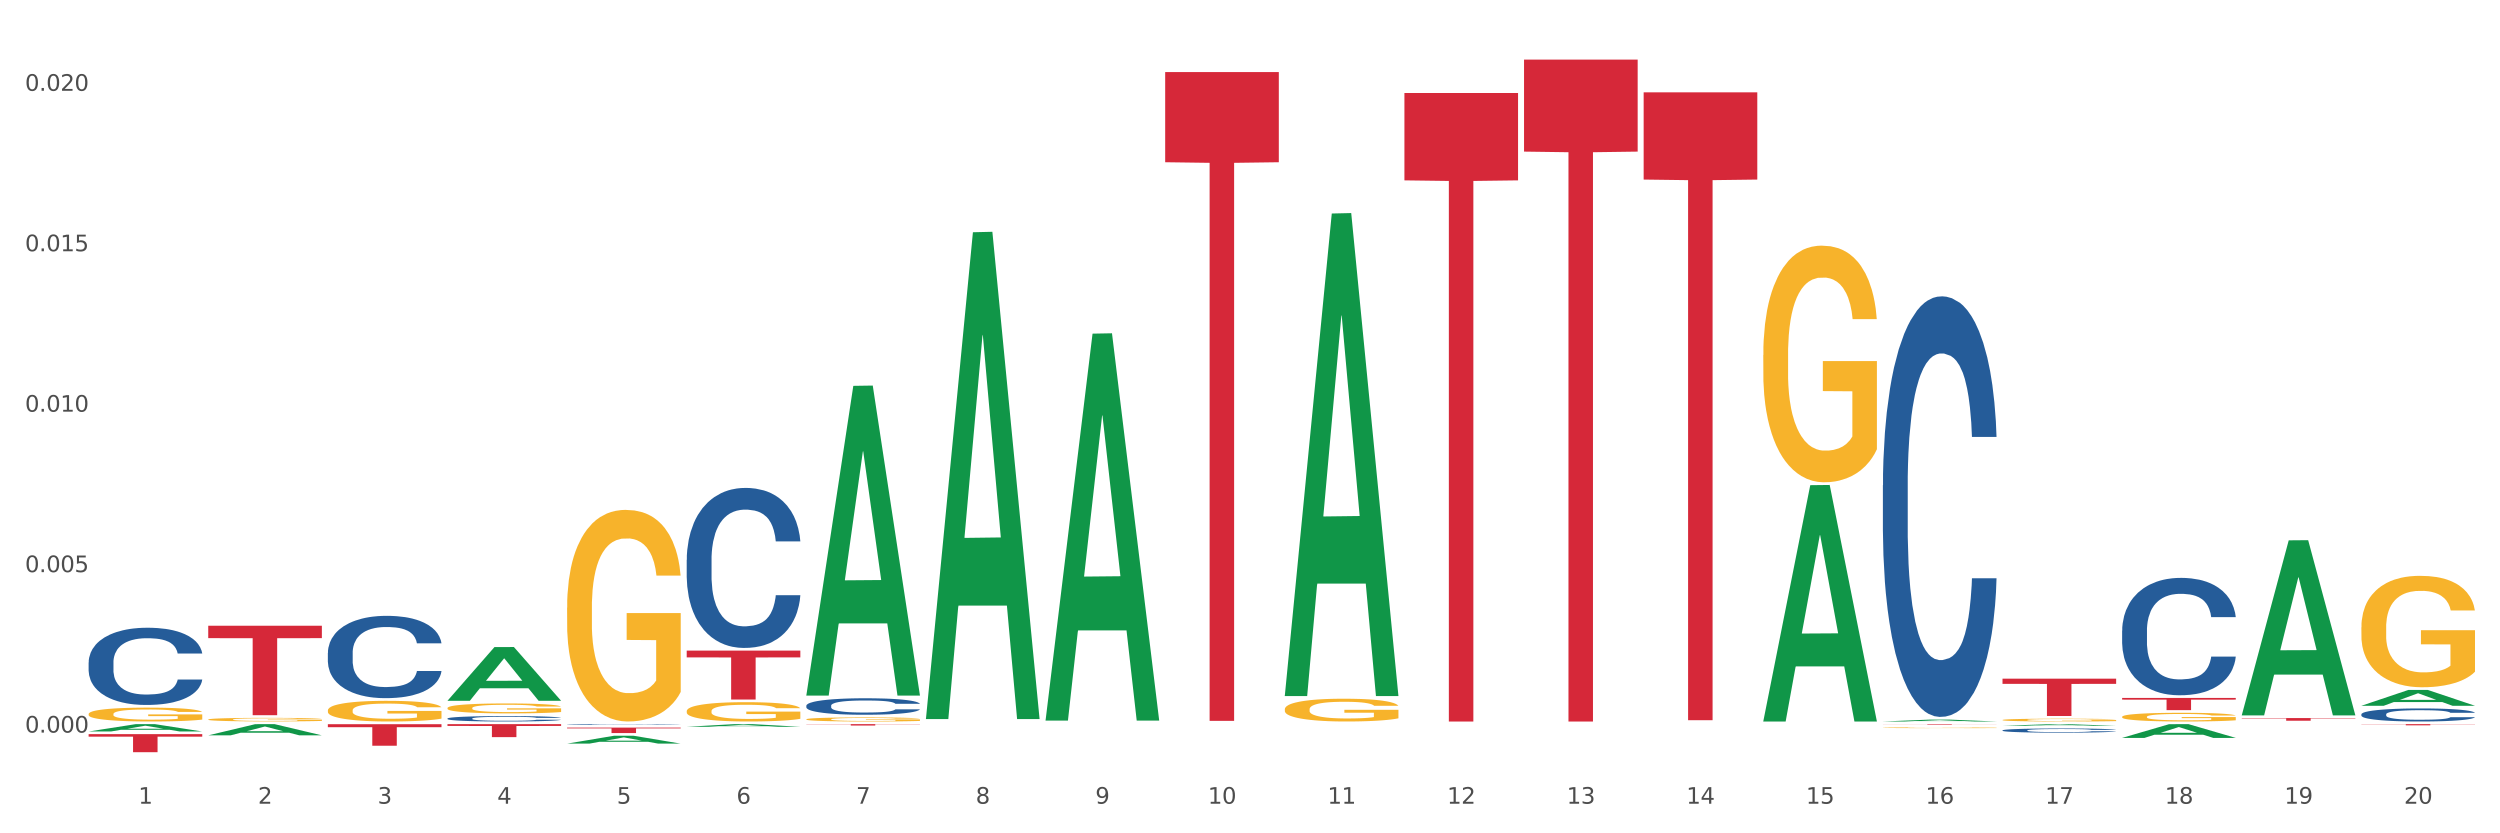 <?xml version="1.0" encoding="utf-8" standalone="no"?>
<!DOCTYPE svg PUBLIC "-//W3C//DTD SVG 1.1//EN"
  "http://www.w3.org/Graphics/SVG/1.1/DTD/svg11.dtd">
<svg xmlns:xlink="http://www.w3.org/1999/xlink" width="1080pt" height="360pt" viewBox="0 0 1080 360" xmlns="http://www.w3.org/2000/svg" version="1.1">
 <rect x="0" y="0" width="1080" height="360" fill="#333333" stroke="none"/>
 <defs>
  <style type="text/css">*{stroke-linejoin: round; stroke-linecap: butt}</style>
 </defs>
 <g id="figure_1">
  <g id="patch_1">
   <path d="M 0 360 
L 1080 360 
L 1080 0 
L 0 0 
z
" style="fill: #ffffff; stroke: #ffffff; stroke-linejoin: miter"/>
  </g>
  <g id="axes_1">
   <g id="matplotlib.axis_1">
    <g id="xtick_1">
     <g id="text_1">
      <!-- 1 -->
      <g style="fill: #4d4d4d" transform="translate(59.775 347.204) scale(0.096 -0.096)">
       <defs>
        <path id="DejaVuSans-31" d="M 794 531 
L 1825 531 
L 1825 4091 
L 703 3866 
L 703 4441 
L 1819 4666 
L 2450 4666 
L 2450 531 
L 3481 531 
L 3481 0 
L 794 0 
L 794 531 
z
" transform="scale(0.016)"/>
       </defs>
       <use xlink:href="#DejaVuSans-31"/>
      </g>
     </g>
    </g>
    <g id="xtick_2">
     <g id="text_2">
      <!-- 2 -->
      <g style="fill: #4d4d4d" transform="translate(111.45 347.204) scale(0.096 -0.096)">
       <defs>
        <path id="DejaVuSans-32" d="M 1228 531 
L 3431 531 
L 3431 0 
L 469 0 
L 469 531 
Q 828 903 1448 1529 
Q 2069 2156 2228 2338 
Q 2531 2678 2651 2914 
Q 2772 3150 2772 3378 
Q 2772 3750 2511 3984 
Q 2250 4219 1831 4219 
Q 1534 4219 1204 4116 
Q 875 4013 500 3803 
L 500 4441 
Q 881 4594 1212 4672 
Q 1544 4750 1819 4750 
Q 2544 4750 2975 4387 
Q 3406 4025 3406 3419 
Q 3406 3131 3298 2873 
Q 3191 2616 2906 2266 
Q 2828 2175 2409 1742 
Q 1991 1309 1228 531 
z
" transform="scale(0.016)"/>
       </defs>
       <use xlink:href="#DejaVuSans-32"/>
      </g>
     </g>
    </g>
    <g id="xtick_3">
     <g id="text_3">
      <!-- 3 -->
      <g style="fill: #4d4d4d" transform="translate(163.125 347.204) scale(0.096 -0.096)">
       <defs>
        <path id="DejaVuSans-33" d="M 2597 2516 
Q 3050 2419 3304 2112 
Q 3559 1806 3559 1356 
Q 3559 666 3084 287 
Q 2609 -91 1734 -91 
Q 1441 -91 1130 -33 
Q 819 25 488 141 
L 488 750 
Q 750 597 1062 519 
Q 1375 441 1716 441 
Q 2309 441 2620 675 
Q 2931 909 2931 1356 
Q 2931 1769 2642 2001 
Q 2353 2234 1838 2234 
L 1294 2234 
L 1294 2753 
L 1863 2753 
Q 2328 2753 2575 2939 
Q 2822 3125 2822 3475 
Q 2822 3834 2567 4026 
Q 2313 4219 1838 4219 
Q 1578 4219 1281 4162 
Q 984 4106 628 3988 
L 628 4550 
Q 988 4650 1302 4700 
Q 1616 4750 1894 4750 
Q 2613 4750 3031 4423 
Q 3450 4097 3450 3541 
Q 3450 3153 3228 2886 
Q 3006 2619 2597 2516 
z
" transform="scale(0.016)"/>
       </defs>
       <use xlink:href="#DejaVuSans-33"/>
      </g>
     </g>
    </g>
    <g id="xtick_4">
     <g id="text_4">
      <!-- 4 -->
      <g style="fill: #4d4d4d" transform="translate(214.8 347.204) scale(0.096 -0.096)">
       <defs>
        <path id="DejaVuSans-34" d="M 2419 4116 
L 825 1625 
L 2419 1625 
L 2419 4116 
z
M 2253 4666 
L 3047 4666 
L 3047 1625 
L 3713 1625 
L 3713 1100 
L 3047 1100 
L 3047 0 
L 2419 0 
L 2419 1100 
L 313 1100 
L 313 1709 
L 2253 4666 
z
" transform="scale(0.016)"/>
       </defs>
       <use xlink:href="#DejaVuSans-34"/>
      </g>
     </g>
    </g>
    <g id="xtick_5">
     <g id="text_5">
      <!-- 5 -->
      <g style="fill: #4d4d4d" transform="translate(266.475 347.204) scale(0.096 -0.096)">
       <defs>
        <path id="DejaVuSans-35" d="M 691 4666 
L 3169 4666 
L 3169 4134 
L 1269 4134 
L 1269 2991 
Q 1406 3038 1543 3061 
Q 1681 3084 1819 3084 
Q 2600 3084 3056 2656 
Q 3513 2228 3513 1497 
Q 3513 744 3044 326 
Q 2575 -91 1722 -91 
Q 1428 -91 1123 -41 
Q 819 9 494 109 
L 494 744 
Q 775 591 1075 516 
Q 1375 441 1709 441 
Q 2250 441 2565 725 
Q 2881 1009 2881 1497 
Q 2881 1984 2565 2268 
Q 2250 2553 1709 2553 
Q 1456 2553 1204 2497 
Q 953 2441 691 2322 
L 691 4666 
z
" transform="scale(0.016)"/>
       </defs>
       <use xlink:href="#DejaVuSans-35"/>
      </g>
     </g>
    </g>
    <g id="xtick_6">
     <g id="text_6">
      <!-- 6 -->
      <g style="fill: #4d4d4d" transform="translate(318.15 347.204) scale(0.096 -0.096)">
       <defs>
        <path id="DejaVuSans-36" d="M 2113 2584 
Q 1688 2584 1439 2293 
Q 1191 2003 1191 1497 
Q 1191 994 1439 701 
Q 1688 409 2113 409 
Q 2538 409 2786 701 
Q 3034 994 3034 1497 
Q 3034 2003 2786 2293 
Q 2538 2584 2113 2584 
z
M 3366 4563 
L 3366 3988 
Q 3128 4100 2886 4159 
Q 2644 4219 2406 4219 
Q 1781 4219 1451 3797 
Q 1122 3375 1075 2522 
Q 1259 2794 1537 2939 
Q 1816 3084 2150 3084 
Q 2853 3084 3261 2657 
Q 3669 2231 3669 1497 
Q 3669 778 3244 343 
Q 2819 -91 2113 -91 
Q 1303 -91 875 529 
Q 447 1150 447 2328 
Q 447 3434 972 4092 
Q 1497 4750 2381 4750 
Q 2619 4750 2861 4703 
Q 3103 4656 3366 4563 
z
" transform="scale(0.016)"/>
       </defs>
       <use xlink:href="#DejaVuSans-36"/>
      </g>
     </g>
    </g>
    <g id="xtick_7">
     <g id="text_7">
      <!-- 7 -->
      <g style="fill: #4d4d4d" transform="translate(369.825 347.204) scale(0.096 -0.096)">
       <defs>
        <path id="DejaVuSans-37" d="M 525 4666 
L 3525 4666 
L 3525 4397 
L 1831 0 
L 1172 0 
L 2766 4134 
L 525 4134 
L 525 4666 
z
" transform="scale(0.016)"/>
       </defs>
       <use xlink:href="#DejaVuSans-37"/>
      </g>
     </g>
    </g>
    <g id="xtick_8">
     <g id="text_8">
      <!-- 8 -->
      <g style="fill: #4d4d4d" transform="translate(421.5 347.204) scale(0.096 -0.096)">
       <defs>
        <path id="DejaVuSans-38" d="M 2034 2216 
Q 1584 2216 1326 1975 
Q 1069 1734 1069 1313 
Q 1069 891 1326 650 
Q 1584 409 2034 409 
Q 2484 409 2743 651 
Q 3003 894 3003 1313 
Q 3003 1734 2745 1975 
Q 2488 2216 2034 2216 
z
M 1403 2484 
Q 997 2584 770 2862 
Q 544 3141 544 3541 
Q 544 4100 942 4425 
Q 1341 4750 2034 4750 
Q 2731 4750 3128 4425 
Q 3525 4100 3525 3541 
Q 3525 3141 3298 2862 
Q 3072 2584 2669 2484 
Q 3125 2378 3379 2068 
Q 3634 1759 3634 1313 
Q 3634 634 3220 271 
Q 2806 -91 2034 -91 
Q 1263 -91 848 271 
Q 434 634 434 1313 
Q 434 1759 690 2068 
Q 947 2378 1403 2484 
z
M 1172 3481 
Q 1172 3119 1398 2916 
Q 1625 2713 2034 2713 
Q 2441 2713 2670 2916 
Q 2900 3119 2900 3481 
Q 2900 3844 2670 4047 
Q 2441 4250 2034 4250 
Q 1625 4250 1398 4047 
Q 1172 3844 1172 3481 
z
" transform="scale(0.016)"/>
       </defs>
       <use xlink:href="#DejaVuSans-38"/>
      </g>
     </g>
    </g>
    <g id="xtick_9">
     <g id="text_9">
      <!-- 9 -->
      <g style="fill: #4d4d4d" transform="translate(473.175 347.204) scale(0.096 -0.096)">
       <defs>
        <path id="DejaVuSans-39" d="M 703 97 
L 703 672 
Q 941 559 1184 500 
Q 1428 441 1663 441 
Q 2288 441 2617 861 
Q 2947 1281 2994 2138 
Q 2813 1869 2534 1725 
Q 2256 1581 1919 1581 
Q 1219 1581 811 2004 
Q 403 2428 403 3163 
Q 403 3881 828 4315 
Q 1253 4750 1959 4750 
Q 2769 4750 3195 4129 
Q 3622 3509 3622 2328 
Q 3622 1225 3098 567 
Q 2575 -91 1691 -91 
Q 1453 -91 1209 -44 
Q 966 3 703 97 
z
M 1959 2075 
Q 2384 2075 2632 2365 
Q 2881 2656 2881 3163 
Q 2881 3666 2632 3958 
Q 2384 4250 1959 4250 
Q 1534 4250 1286 3958 
Q 1038 3666 1038 3163 
Q 1038 2656 1286 2365 
Q 1534 2075 1959 2075 
z
" transform="scale(0.016)"/>
       </defs>
       <use xlink:href="#DejaVuSans-39"/>
      </g>
     </g>
    </g>
    <g id="xtick_10">
     <g id="text_10">
      <!-- 10 -->
      <g style="fill: #4d4d4d" transform="translate(521.796 347.204) scale(0.096 -0.096)">
       <defs>
        <path id="DejaVuSans-30" d="M 2034 4250 
Q 1547 4250 1301 3770 
Q 1056 3291 1056 2328 
Q 1056 1369 1301 889 
Q 1547 409 2034 409 
Q 2525 409 2770 889 
Q 3016 1369 3016 2328 
Q 3016 3291 2770 3770 
Q 2525 4250 2034 4250 
z
M 2034 4750 
Q 2819 4750 3233 4129 
Q 3647 3509 3647 2328 
Q 3647 1150 3233 529 
Q 2819 -91 2034 -91 
Q 1250 -91 836 529 
Q 422 1150 422 2328 
Q 422 3509 836 4129 
Q 1250 4750 2034 4750 
z
" transform="scale(0.016)"/>
       </defs>
       <use xlink:href="#DejaVuSans-31"/>
       <use xlink:href="#DejaVuSans-30" transform="translate(63.623 0)"/>
      </g>
     </g>
    </g>
    <g id="xtick_11">
     <g id="text_11">
      <!-- 11 -->
      <g style="fill: #4d4d4d" transform="translate(573.471 347.204) scale(0.096 -0.096)">
       <use xlink:href="#DejaVuSans-31"/>
       <use xlink:href="#DejaVuSans-31" transform="translate(63.623 0)"/>
      </g>
     </g>
    </g>
    <g id="xtick_12">
     <g id="text_12">
      <!-- 12 -->
      <g style="fill: #4d4d4d" transform="translate(625.146 347.204) scale(0.096 -0.096)">
       <use xlink:href="#DejaVuSans-31"/>
       <use xlink:href="#DejaVuSans-32" transform="translate(63.623 0)"/>
      </g>
     </g>
    </g>
    <g id="xtick_13">
     <g id="text_13">
      <!-- 13 -->
      <g style="fill: #4d4d4d" transform="translate(676.821 347.204) scale(0.096 -0.096)">
       <use xlink:href="#DejaVuSans-31"/>
       <use xlink:href="#DejaVuSans-33" transform="translate(63.623 0)"/>
      </g>
     </g>
    </g>
    <g id="xtick_14">
     <g id="text_14">
      <!-- 14 -->
      <g style="fill: #4d4d4d" transform="translate(728.496 347.204) scale(0.096 -0.096)">
       <use xlink:href="#DejaVuSans-31"/>
       <use xlink:href="#DejaVuSans-34" transform="translate(63.623 0)"/>
      </g>
     </g>
    </g>
    <g id="xtick_15">
     <g id="text_15">
      <!-- 15 -->
      <g style="fill: #4d4d4d" transform="translate(780.171 347.204) scale(0.096 -0.096)">
       <use xlink:href="#DejaVuSans-31"/>
       <use xlink:href="#DejaVuSans-35" transform="translate(63.623 0)"/>
      </g>
     </g>
    </g>
    <g id="xtick_16">
     <g id="text_16">
      <!-- 16 -->
      <g style="fill: #4d4d4d" transform="translate(831.846 347.204) scale(0.096 -0.096)">
       <use xlink:href="#DejaVuSans-31"/>
       <use xlink:href="#DejaVuSans-36" transform="translate(63.623 0)"/>
      </g>
     </g>
    </g>
    <g id="xtick_17">
     <g id="text_17">
      <!-- 17 -->
      <g style="fill: #4d4d4d" transform="translate(883.521 347.204) scale(0.096 -0.096)">
       <use xlink:href="#DejaVuSans-31"/>
       <use xlink:href="#DejaVuSans-37" transform="translate(63.623 0)"/>
      </g>
     </g>
    </g>
    <g id="xtick_18">
     <g id="text_18">
      <!-- 18 -->
      <g style="fill: #4d4d4d" transform="translate(935.196 347.204) scale(0.096 -0.096)">
       <use xlink:href="#DejaVuSans-31"/>
       <use xlink:href="#DejaVuSans-38" transform="translate(63.623 0)"/>
      </g>
     </g>
    </g>
    <g id="xtick_19">
     <g id="text_19">
      <!-- 19 -->
      <g style="fill: #4d4d4d" transform="translate(986.871 347.204) scale(0.096 -0.096)">
       <use xlink:href="#DejaVuSans-31"/>
       <use xlink:href="#DejaVuSans-39" transform="translate(63.623 0)"/>
      </g>
     </g>
    </g>
    <g id="xtick_20">
     <g id="text_20">
      <!-- 20 -->
      <g style="fill: #4d4d4d" transform="translate(1038.546 347.204) scale(0.096 -0.096)">
       <use xlink:href="#DejaVuSans-32"/>
       <use xlink:href="#DejaVuSans-30" transform="translate(63.623 0)"/>
      </g>
     </g>
    </g>
    <g id="xtick_21"/>
    <g id="xtick_22"/>
    <g id="xtick_23"/>
    <g id="xtick_24"/>
    <g id="xtick_25"/>
    <g id="xtick_26"/>
    <g id="xtick_27"/>
    <g id="xtick_28"/>
    <g id="xtick_29"/>
    <g id="xtick_30"/>
    <g id="xtick_31"/>
    <g id="xtick_32"/>
    <g id="xtick_33"/>
    <g id="xtick_34"/>
    <g id="xtick_35"/>
    <g id="xtick_36"/>
    <g id="xtick_37"/>
    <g id="xtick_38"/>
    <g id="xtick_39"/>
   </g>
   <g id="matplotlib.axis_2">
    <g id="ytick_1">
     <g id="text_21">
      <!-- 0.000 -->
      <g style="fill: #4d4d4d" transform="translate(10.8 316.483) scale(0.096 -0.096)">
       <defs>
        <path id="DejaVuSans-2e" d="M 684 794 
L 1344 794 
L 1344 0 
L 684 0 
L 684 794 
z
" transform="scale(0.016)"/>
       </defs>
       <use xlink:href="#DejaVuSans-30"/>
       <use xlink:href="#DejaVuSans-2e" transform="translate(63.623 0)"/>
       <use xlink:href="#DejaVuSans-30" transform="translate(95.41 0)"/>
       <use xlink:href="#DejaVuSans-30" transform="translate(159.033 0)"/>
       <use xlink:href="#DejaVuSans-30" transform="translate(222.656 0)"/>
      </g>
     </g>
    </g>
    <g id="ytick_2">
     <g id="text_22">
      <!-- 0.005 -->
      <g style="fill: #4d4d4d" transform="translate(10.8 247.168) scale(0.096 -0.096)">
       <use xlink:href="#DejaVuSans-30"/>
       <use xlink:href="#DejaVuSans-2e" transform="translate(63.623 0)"/>
       <use xlink:href="#DejaVuSans-30" transform="translate(95.41 0)"/>
       <use xlink:href="#DejaVuSans-30" transform="translate(159.033 0)"/>
       <use xlink:href="#DejaVuSans-35" transform="translate(222.656 0)"/>
      </g>
     </g>
    </g>
    <g id="ytick_3">
     <g id="text_23">
      <!-- 0.010 -->
      <g style="fill: #4d4d4d" transform="translate(10.8 177.854) scale(0.096 -0.096)">
       <use xlink:href="#DejaVuSans-30"/>
       <use xlink:href="#DejaVuSans-2e" transform="translate(63.623 0)"/>
       <use xlink:href="#DejaVuSans-30" transform="translate(95.41 0)"/>
       <use xlink:href="#DejaVuSans-31" transform="translate(159.033 0)"/>
       <use xlink:href="#DejaVuSans-30" transform="translate(222.656 0)"/>
      </g>
     </g>
    </g>
    <g id="ytick_4">
     <g id="text_24">
      <!-- 0.015 -->
      <g style="fill: #4d4d4d" transform="translate(10.8 108.539) scale(0.096 -0.096)">
       <use xlink:href="#DejaVuSans-30"/>
       <use xlink:href="#DejaVuSans-2e" transform="translate(63.623 0)"/>
       <use xlink:href="#DejaVuSans-30" transform="translate(95.41 0)"/>
       <use xlink:href="#DejaVuSans-31" transform="translate(159.033 0)"/>
       <use xlink:href="#DejaVuSans-35" transform="translate(222.656 0)"/>
      </g>
     </g>
    </g>
    <g id="ytick_5">
     <g id="text_25">
      <!-- 0.020 -->
      <g style="fill: #4d4d4d" transform="translate(10.8 39.224) scale(0.096 -0.096)">
       <use xlink:href="#DejaVuSans-30"/>
       <use xlink:href="#DejaVuSans-2e" transform="translate(63.623 0)"/>
       <use xlink:href="#DejaVuSans-30" transform="translate(95.41 0)"/>
       <use xlink:href="#DejaVuSans-32" transform="translate(159.033 0)"/>
       <use xlink:href="#DejaVuSans-30" transform="translate(222.656 0)"/>
      </g>
     </g>
    </g>
    <g id="ytick_6"/>
    <g id="ytick_7"/>
    <g id="ytick_8"/>
    <g id="ytick_9"/>
   </g>
   <g id="PolyCollection_1">
    <path d="M 38.283 315.999 
L 38.334 315.996 
L 58.577 312.839 
L 66.979 312.836 
L 87.374 316.005 
L 77.657 316.005 
L 73.254 315.267 
L 52.352 315.267 
L 52.201 315.279 
L 47.949 316.005 
L 38.283 316.005 
L 38.283 315.999 
L 54.984 314.827 
L 70.623 314.824 
L 62.879 313.512 
L 62.778 313.506 
L 62.677 313.515 
L 54.934 314.824 
L 54.984 314.827 
L 38.283 315.999 
z
" clip-path="url(#p026be3ec11)" style="fill: #109648"/>
    <path d="M 89.958 317.664 
L 90.009 317.66 
L 110.252 312.841 
L 118.654 312.836 
L 139.049 317.674 
L 129.332 317.674 
L 124.929 316.547 
L 104.027 316.547 
L 103.876 316.565 
L 99.624 317.674 
L 89.958 317.674 
L 89.958 317.664 
L 106.659 315.875 
L 122.298 315.87 
L 114.554 313.867 
L 114.453 313.858 
L 114.352 313.872 
L 106.609 315.87 
L 106.659 315.875 
L 89.958 317.664 
z
" clip-path="url(#p026be3ec11)" style="fill: #109648"/>
    <path d="M 193.308 302.698 
L 193.359 302.677 
L 213.603 279.536 
L 222.004 279.514 
L 242.399 302.742 
L 232.682 302.742 
L 228.279 297.333 
L 207.378 297.333 
L 207.226 297.42 
L 202.975 302.742 
L 193.308 302.742 
L 193.308 302.698 
L 210.009 294.105 
L 225.648 294.083 
L 217.904 284.465 
L 217.803 284.421 
L 217.702 284.487 
L 209.959 294.083 
L 210.009 294.105 
L 193.308 302.698 
z
" clip-path="url(#p026be3ec11)" style="fill: #109648"/>
    <path d="M 244.983 321.24 
L 245.034 321.236 
L 265.278 317.837 
L 273.679 317.834 
L 294.074 321.246 
L 284.357 321.246 
L 279.954 320.451 
L 259.053 320.451 
L 258.901 320.464 
L 254.65 321.246 
L 244.983 321.246 
L 244.983 321.24 
L 261.684 319.977 
L 277.323 319.974 
L 269.579 318.561 
L 269.478 318.555 
L 269.377 318.565 
L 261.634 319.974 
L 261.684 319.977 
L 244.983 321.24 
z
" clip-path="url(#p026be3ec11)" style="fill: #109648"/>
    <path d="M 38.283 317.153 
L 87.374 317.153 
L 87.374 318.237 
L 68.063 318.244 
L 68.063 324.95 
L 57.477 324.95 
L 57.477 318.244 
L 38.283 318.237 
L 38.283 317.161 
L 38.283 317.153 
z
" clip-path="url(#p026be3ec11)" style="fill: #d62839"/>
    <path d="M 89.958 270.306 
L 139.049 270.306 
L 139.049 275.679 
L 119.739 275.715 
L 119.739 308.968 
L 109.152 308.968 
L 109.152 275.715 
L 89.958 275.679 
L 89.958 270.343 
L 89.958 270.306 
z
" clip-path="url(#p026be3ec11)" style="fill: #d62839"/>
    <path d="M 141.633 312.859 
L 190.724 312.859 
L 190.724 314.151 
L 171.414 314.16 
L 171.414 322.153 
L 160.828 322.153 
L 160.828 314.16 
L 141.633 314.151 
L 141.633 312.868 
L 141.633 312.859 
z
" clip-path="url(#p026be3ec11)" style="fill: #d62839"/>
    <path d="M 193.308 312.836 
L 242.399 312.836 
L 242.399 313.615 
L 223.089 313.621 
L 223.089 318.444 
L 212.503 318.444 
L 212.503 313.621 
L 193.308 313.615 
L 193.308 312.841 
L 193.308 312.836 
z
" clip-path="url(#p026be3ec11)" style="fill: #d62839"/>
    <path d="M 606.708 40.187 
L 655.8 40.187 
L 655.8 77.917 
L 636.489 78.171 
L 636.489 311.688 
L 625.903 311.688 
L 625.903 78.171 
L 606.708 77.917 
L 606.708 40.442 
L 606.708 40.187 
z
" clip-path="url(#p026be3ec11)" style="fill: #d62839"/>
    <path d="M 658.383 25.759 
L 707.475 25.759 
L 707.475 65.494 
L 688.164 65.763 
L 688.164 311.688 
L 677.578 311.688 
L 677.578 65.763 
L 658.383 65.494 
L 658.383 26.028 
L 658.383 25.759 
z
" clip-path="url(#p026be3ec11)" style="fill: #d62839"/>
    <path d="M 710.058 39.878 
L 759.15 39.878 
L 759.15 77.571 
L 739.839 77.826 
L 739.839 311.113 
L 729.253 311.113 
L 729.253 77.826 
L 710.058 77.571 
L 710.058 40.133 
L 710.058 39.878 
z
" clip-path="url(#p026be3ec11)" style="fill: #d62839"/>
    <path d="M 813.409 312.836 
L 862.5 312.836 
L 862.5 312.87 
L 843.189 312.87 
L 843.189 313.077 
L 832.603 313.077 
L 832.603 312.87 
L 813.409 312.87 
L 813.409 312.836 
L 813.409 312.836 
z
" clip-path="url(#p026be3ec11)" style="fill: #d62839"/>
    <path d="M 503.358 31.134 
L 552.45 31.134 
L 552.45 70.083 
L 533.139 70.346 
L 533.139 311.411 
L 522.553 311.411 
L 522.553 70.346 
L 503.358 70.083 
L 503.358 31.397 
L 503.358 31.134 
z
" clip-path="url(#p026be3ec11)" style="fill: #d62839"/>
    <path d="M 348.333 312.836 
L 397.425 312.836 
L 397.425 312.919 
L 378.114 312.92 
L 378.114 313.435 
L 367.528 313.435 
L 367.528 312.92 
L 348.333 312.919 
L 348.333 312.837 
L 348.333 312.836 
z
" clip-path="url(#p026be3ec11)" style="fill: #d62839"/>
    <path d="M 296.658 281.06 
L 345.749 281.06 
L 345.749 283.997 
L 326.439 284.017 
L 326.439 302.19 
L 315.853 302.19 
L 315.853 284.017 
L 296.658 283.997 
L 296.658 281.08 
L 296.658 281.06 
z
" clip-path="url(#p026be3ec11)" style="fill: #d62839"/>
    <path d="M 244.983 314.326 
L 294.074 314.326 
L 294.074 314.654 
L 274.764 314.656 
L 274.764 316.686 
L 264.178 316.686 
L 264.178 314.656 
L 244.983 314.654 
L 244.983 314.328 
L 244.983 314.326 
z
" clip-path="url(#p026be3ec11)" style="fill: #d62839"/>
    <path d="M 141.633 282.021 
L 141.691 281.989 
L 141.691 281.079 
L 141.865 279.845 
L 142.503 277.571 
L 143.316 275.85 
L 144.709 273.836 
L 145.463 272.991 
L 146.449 272.049 
L 148.48 270.523 
L 150.801 269.224 
L 152.426 268.509 
L 153.645 268.054 
L 156.372 267.242 
L 157.939 266.885 
L 159.564 266.593 
L 160.956 266.398 
L 163.277 266.17 
L 165.134 266.073 
L 167.281 266.04 
L 169.08 266.073 
L 171.459 266.203 
L 174.941 266.593 
L 176.276 266.82 
L 178.074 267.21 
L 179.931 267.729 
L 181.44 268.249 
L 183.181 268.996 
L 184.98 269.971 
L 186.72 271.205 
L 187.939 272.342 
L 188.926 273.544 
L 189.796 275.005 
L 190.434 276.597 
L 190.724 277.929 
L 180.105 277.929 
L 179.815 276.727 
L 179.235 275.428 
L 178.655 274.551 
L 178.016 273.836 
L 177.03 273.024 
L 176.159 272.504 
L 174.709 271.887 
L 173.374 271.497 
L 172.272 271.27 
L 170.937 271.075 
L 168.094 270.88 
L 166.063 270.88 
L 164.786 270.945 
L 163.219 271.107 
L 161.885 271.335 
L 160.318 271.725 
L 159.099 272.147 
L 157.881 272.699 
L 157.184 273.089 
L 156.14 273.803 
L 155.444 274.388 
L 154.515 275.395 
L 153.993 276.11 
L 153.064 277.961 
L 152.658 279.325 
L 152.484 280.267 
L 152.368 281.307 
L 152.368 286.374 
L 152.716 288.647 
L 153.006 289.622 
L 153.471 290.726 
L 154.341 292.155 
L 155.618 293.552 
L 156.952 294.559 
L 158.055 295.176 
L 159.099 295.631 
L 160.144 295.988 
L 161.42 296.313 
L 162.465 296.508 
L 164.032 296.703 
L 165.889 296.8 
L 167.339 296.8 
L 170.299 296.638 
L 171.633 296.475 
L 172.91 296.248 
L 174.303 295.891 
L 175.405 295.501 
L 176.043 295.209 
L 177.088 294.592 
L 177.9 293.942 
L 178.597 293.195 
L 179.061 292.545 
L 179.583 291.571 
L 179.989 290.466 
L 180.105 289.882 
L 190.724 289.882 
L 190.492 291.051 
L 190.086 292.188 
L 189.274 293.715 
L 188.635 294.592 
L 187.649 295.663 
L 186.604 296.573 
L 185.154 297.58 
L 183.819 298.327 
L 182.426 298.977 
L 180.918 299.561 
L 178.19 300.373 
L 177.204 300.601 
L 175.115 300.99 
L 173.49 301.218 
L 171.111 301.445 
L 168.674 301.575 
L 166.121 301.608 
L 163.858 301.543 
L 161.362 301.348 
L 159.796 301.153 
L 158.055 300.86 
L 156.024 300.406 
L 154.109 299.854 
L 152.31 299.204 
L 150.627 298.457 
L 149.061 297.612 
L 147.03 296.216 
L 145.521 294.851 
L 144.418 293.585 
L 143.664 292.513 
L 142.91 291.149 
L 142.503 290.207 
L 141.865 287.933 
L 141.633 285.822 
L 141.633 282.021 
z
" clip-path="url(#p026be3ec11)" style="fill: #255c99"/>
    <path d="M 38.283 286.171 
L 38.341 286.14 
L 38.341 285.287 
L 38.515 284.129 
L 39.153 281.996 
L 39.966 280.381 
L 41.358 278.492 
L 42.113 277.7 
L 43.099 276.816 
L 45.13 275.384 
L 47.451 274.165 
L 49.076 273.495 
L 50.295 273.068 
L 53.022 272.306 
L 54.589 271.971 
L 56.214 271.697 
L 57.606 271.514 
L 59.927 271.301 
L 61.784 271.21 
L 63.931 271.179 
L 65.73 271.21 
L 68.109 271.331 
L 71.591 271.697 
L 72.925 271.91 
L 74.724 272.276 
L 76.581 272.764 
L 78.09 273.251 
L 79.831 273.952 
L 81.63 274.866 
L 83.37 276.024 
L 84.589 277.09 
L 85.575 278.218 
L 86.446 279.589 
L 87.084 281.082 
L 87.374 282.331 
L 76.755 282.331 
L 76.465 281.204 
L 75.885 279.985 
L 75.305 279.162 
L 74.666 278.492 
L 73.68 277.73 
L 72.809 277.243 
L 71.359 276.664 
L 70.024 276.298 
L 68.922 276.085 
L 67.587 275.902 
L 64.744 275.719 
L 62.713 275.719 
L 61.436 275.78 
L 59.869 275.933 
L 58.535 276.146 
L 56.968 276.511 
L 55.749 276.908 
L 54.531 277.426 
L 53.834 277.791 
L 52.79 278.462 
L 52.094 279.01 
L 51.165 279.955 
L 50.643 280.625 
L 49.714 282.362 
L 49.308 283.642 
L 49.134 284.525 
L 49.018 285.5 
L 49.018 290.254 
L 49.366 292.387 
L 49.656 293.301 
L 50.121 294.337 
L 50.991 295.678 
L 52.268 296.988 
L 53.602 297.933 
L 54.705 298.512 
L 55.749 298.938 
L 56.794 299.273 
L 58.07 299.578 
L 59.115 299.761 
L 60.682 299.944 
L 62.539 300.035 
L 63.989 300.035 
L 66.949 299.883 
L 68.283 299.73 
L 69.56 299.517 
L 70.952 299.182 
L 72.055 298.816 
L 72.693 298.542 
L 73.738 297.963 
L 74.55 297.354 
L 75.247 296.653 
L 75.711 296.043 
L 76.233 295.129 
L 76.639 294.093 
L 76.755 293.545 
L 87.374 293.545 
L 87.142 294.642 
L 86.736 295.708 
L 85.924 297.14 
L 85.285 297.963 
L 84.299 298.969 
L 83.254 299.822 
L 81.804 300.766 
L 80.469 301.467 
L 79.076 302.077 
L 77.568 302.625 
L 74.84 303.387 
L 73.854 303.6 
L 71.765 303.966 
L 70.14 304.179 
L 67.761 304.393 
L 65.324 304.514 
L 62.771 304.545 
L 60.508 304.484 
L 58.012 304.301 
L 56.446 304.118 
L 54.705 303.844 
L 52.674 303.417 
L 50.759 302.899 
L 48.96 302.29 
L 47.277 301.589 
L 45.711 300.797 
L 43.68 299.487 
L 42.171 298.207 
L 41.068 297.019 
L 40.314 296.013 
L 39.56 294.733 
L 39.153 293.85 
L 38.515 291.717 
L 38.283 289.736 
L 38.283 286.171 
z
" clip-path="url(#p026be3ec11)" style="fill: #255c99"/>
    <path d="M 244.983 312.99 
L 245.041 312.989 
L 245.041 312.98 
L 245.215 312.969 
L 245.854 312.947 
L 246.666 312.93 
L 248.059 312.911 
L 248.813 312.903 
L 249.799 312.894 
L 251.83 312.879 
L 254.151 312.867 
L 255.776 312.86 
L 256.995 312.855 
L 259.722 312.848 
L 261.289 312.844 
L 262.914 312.841 
L 264.306 312.84 
L 266.627 312.837 
L 268.484 312.836 
L 270.631 312.836 
L 272.43 312.836 
L 274.809 312.838 
L 278.291 312.841 
L 279.626 312.844 
L 281.424 312.847 
L 283.281 312.852 
L 284.79 312.857 
L 286.531 312.864 
L 288.33 312.874 
L 290.071 312.886 
L 291.289 312.897 
L 292.276 312.908 
L 293.146 312.922 
L 293.784 312.937 
L 294.074 312.95 
L 283.455 312.95 
L 283.165 312.939 
L 282.585 312.926 
L 282.005 312.918 
L 281.366 312.911 
L 280.38 312.903 
L 279.51 312.898 
L 278.059 312.892 
L 276.724 312.888 
L 275.622 312.886 
L 274.287 312.884 
L 271.444 312.883 
L 269.413 312.883 
L 268.136 312.883 
L 266.569 312.885 
L 265.235 312.887 
L 263.668 312.891 
L 262.449 312.895 
L 261.231 312.9 
L 260.535 312.904 
L 259.49 312.911 
L 258.794 312.916 
L 257.865 312.926 
L 257.343 312.933 
L 256.415 312.951 
L 256.008 312.964 
L 255.834 312.973 
L 255.718 312.983 
L 255.718 313.031 
L 256.066 313.053 
L 256.357 313.063 
L 256.821 313.073 
L 257.691 313.087 
L 258.968 313.1 
L 260.302 313.11 
L 261.405 313.116 
L 262.449 313.12 
L 263.494 313.124 
L 264.771 313.127 
L 265.815 313.129 
L 267.382 313.13 
L 269.239 313.131 
L 270.689 313.131 
L 273.649 313.13 
L 274.983 313.128 
L 276.26 313.126 
L 277.653 313.123 
L 278.755 313.119 
L 279.393 313.116 
L 280.438 313.11 
L 281.25 313.104 
L 281.947 313.097 
L 282.411 313.091 
L 282.933 313.081 
L 283.339 313.071 
L 283.455 313.065 
L 294.074 313.065 
L 293.842 313.076 
L 293.436 313.087 
L 292.624 313.102 
L 291.985 313.11 
L 290.999 313.121 
L 289.954 313.129 
L 288.504 313.139 
L 287.169 313.146 
L 285.776 313.152 
L 284.268 313.158 
L 281.54 313.166 
L 280.554 313.168 
L 278.465 313.172 
L 276.84 313.174 
L 274.461 313.176 
L 272.024 313.177 
L 269.471 313.178 
L 267.208 313.177 
L 264.713 313.175 
L 263.146 313.173 
L 261.405 313.17 
L 259.374 313.166 
L 257.459 313.161 
L 255.66 313.154 
L 253.977 313.147 
L 252.411 313.139 
L 250.38 313.126 
L 248.871 313.113 
L 247.768 313.101 
L 247.014 313.09 
L 246.26 313.077 
L 245.854 313.068 
L 245.215 313.046 
L 244.983 313.026 
L 244.983 312.99 
z
" clip-path="url(#p026be3ec11)" style="fill: #255c99"/>
    <path d="M 193.308 310.396 
L 193.366 310.393 
L 193.366 310.333 
L 193.54 310.252 
L 194.179 310.102 
L 194.991 309.988 
L 196.384 309.855 
L 197.138 309.8 
L 198.124 309.738 
L 200.155 309.637 
L 202.476 309.551 
L 204.101 309.504 
L 205.32 309.474 
L 208.047 309.42 
L 209.614 309.397 
L 211.239 309.378 
L 212.631 309.365 
L 214.952 309.35 
L 216.809 309.343 
L 218.956 309.341 
L 220.755 309.343 
L 223.134 309.352 
L 226.616 309.378 
L 227.951 309.393 
L 229.749 309.418 
L 231.606 309.453 
L 233.115 309.487 
L 234.856 309.536 
L 236.655 309.6 
L 238.395 309.682 
L 239.614 309.757 
L 240.601 309.836 
L 241.471 309.933 
L 242.109 310.038 
L 242.399 310.125 
L 231.78 310.125 
L 231.49 310.046 
L 230.91 309.96 
L 230.33 309.903 
L 229.691 309.855 
L 228.705 309.802 
L 227.834 309.768 
L 226.384 309.727 
L 225.049 309.701 
L 223.947 309.686 
L 222.612 309.673 
L 219.769 309.66 
L 217.738 309.66 
L 216.461 309.665 
L 214.894 309.675 
L 213.56 309.69 
L 211.993 309.716 
L 210.774 309.744 
L 209.556 309.78 
L 208.859 309.806 
L 207.815 309.853 
L 207.119 309.892 
L 206.19 309.958 
L 205.668 310.005 
L 204.74 310.128 
L 204.333 310.218 
L 204.159 310.28 
L 204.043 310.348 
L 204.043 310.683 
L 204.391 310.833 
L 204.682 310.897 
L 205.146 310.97 
L 206.016 311.064 
L 207.293 311.156 
L 208.627 311.223 
L 209.73 311.263 
L 210.774 311.293 
L 211.819 311.317 
L 213.095 311.338 
L 214.14 311.351 
L 215.707 311.364 
L 217.564 311.371 
L 219.014 311.371 
L 221.974 311.36 
L 223.308 311.349 
L 224.585 311.334 
L 225.978 311.311 
L 227.08 311.285 
L 227.718 311.266 
L 228.763 311.225 
L 229.575 311.182 
L 230.272 311.133 
L 230.736 311.09 
L 231.258 311.026 
L 231.664 310.953 
L 231.78 310.914 
L 242.399 310.914 
L 242.167 310.991 
L 241.761 311.066 
L 240.949 311.167 
L 240.31 311.225 
L 239.324 311.296 
L 238.279 311.356 
L 236.829 311.422 
L 235.494 311.471 
L 234.101 311.514 
L 232.593 311.553 
L 229.865 311.606 
L 228.879 311.621 
L 226.79 311.647 
L 225.165 311.662 
L 222.786 311.677 
L 220.349 311.686 
L 217.796 311.688 
L 215.533 311.684 
L 213.037 311.671 
L 211.471 311.658 
L 209.73 311.639 
L 207.699 311.609 
L 205.784 311.572 
L 203.985 311.529 
L 202.302 311.48 
L 200.736 311.424 
L 198.705 311.332 
L 197.196 311.242 
L 196.093 311.158 
L 195.339 311.088 
L 194.585 310.998 
L 194.179 310.936 
L 193.54 310.786 
L 193.308 310.646 
L 193.308 310.396 
z
" clip-path="url(#p026be3ec11)" style="fill: #255c99"/>
    <path d="M 38.283 308.463 
L 38.341 308.458 
L 38.341 308.261 
L 38.457 308.091 
L 39.036 307.68 
L 39.906 307.341 
L 40.543 307.16 
L 41.181 307.013 
L 41.934 306.865 
L 42.862 306.711 
L 44.543 306.487 
L 45.586 306.372 
L 46.861 306.252 
L 49.179 306.076 
L 50.86 305.978 
L 52.599 305.896 
L 55.439 305.797 
L 57.294 305.753 
L 59.264 305.721 
L 61.64 305.699 
L 63.437 305.693 
L 67.378 305.71 
L 70.74 305.759 
L 72.363 305.797 
L 74.449 305.863 
L 75.551 305.907 
L 77.347 305.994 
L 79.202 306.109 
L 80.477 306.208 
L 82.39 306.394 
L 83.839 306.58 
L 85.172 306.81 
L 85.867 306.969 
L 86.389 307.117 
L 86.853 307.286 
L 87.316 307.555 
L 76.884 307.555 
L 76.478 307.363 
L 75.84 307.182 
L 74.913 307.007 
L 74.102 306.898 
L 72.711 306.761 
L 71.436 306.673 
L 70.102 306.607 
L 68.48 306.553 
L 67.205 306.525 
L 65.408 306.503 
L 61.872 306.509 
L 59.496 306.553 
L 57.873 306.607 
L 56.83 306.657 
L 55.903 306.711 
L 54.859 306.788 
L 53.642 306.903 
L 52.773 307.007 
L 51.903 307.138 
L 51.208 307.27 
L 50.57 307.423 
L 50.049 307.587 
L 49.643 307.757 
L 49.295 307.965 
L 49.005 308.31 
L 49.005 309.06 
L 49.121 309.23 
L 49.411 309.454 
L 49.759 309.624 
L 50.338 309.826 
L 50.86 309.963 
L 51.845 310.16 
L 52.947 310.325 
L 53.816 310.429 
L 54.685 310.516 
L 56.192 310.637 
L 57.873 310.735 
L 59.322 310.795 
L 61.293 310.85 
L 62.626 310.872 
L 63.785 310.883 
L 66.625 310.883 
L 68.654 310.867 
L 70.914 310.828 
L 72.653 310.779 
L 74.102 310.719 
L 75.725 310.62 
L 76.768 310.527 
L 76.768 309.383 
L 64.017 309.378 
L 64.017 308.617 
L 87.374 308.617 
L 87.374 310.85 
L 86.389 310.965 
L 85.288 311.069 
L 84.129 311.162 
L 82.39 311.277 
L 80.303 311.387 
L 78.449 311.463 
L 76.478 311.529 
L 74.16 311.589 
L 71.146 311.644 
L 69.291 311.666 
L 66.973 311.682 
L 64.249 311.688 
L 61.872 311.677 
L 59.554 311.649 
L 57.12 311.6 
L 54.743 311.529 
L 52.947 311.458 
L 51.15 311.37 
L 49.237 311.255 
L 47.73 311.146 
L 46.571 311.047 
L 45.296 310.921 
L 43.905 310.757 
L 42.862 310.609 
L 41.934 310.456 
L 40.949 310.259 
L 40.254 310.089 
L 39.558 309.876 
L 39.152 309.717 
L 38.689 309.471 
L 38.341 309.126 
L 38.283 308.463 
z
" clip-path="url(#p026be3ec11)" style="fill: #f7b32b"/>
    <path d="M 89.958 310.825 
L 90.016 310.824 
L 90.016 310.773 
L 90.132 310.73 
L 90.712 310.625 
L 91.581 310.538 
L 92.218 310.491 
L 92.856 310.454 
L 93.609 310.416 
L 94.537 310.377 
L 96.218 310.319 
L 97.261 310.29 
L 98.536 310.259 
L 100.854 310.214 
L 102.535 310.189 
L 104.274 310.168 
L 107.114 310.143 
L 108.969 310.131 
L 110.939 310.123 
L 113.316 310.117 
L 115.112 310.116 
L 119.053 310.12 
L 122.415 310.133 
L 124.038 310.143 
L 126.124 310.159 
L 127.226 310.171 
L 129.022 310.193 
L 130.877 310.222 
L 132.152 310.248 
L 134.065 310.295 
L 135.514 310.343 
L 136.847 310.402 
L 137.542 310.442 
L 138.064 310.48 
L 138.528 310.524 
L 138.991 310.592 
L 128.559 310.592 
L 128.153 310.543 
L 127.515 310.497 
L 126.588 310.452 
L 125.777 310.424 
L 124.386 310.389 
L 123.111 310.367 
L 121.778 310.35 
L 120.155 310.336 
L 118.88 310.329 
L 117.083 310.323 
L 113.547 310.325 
L 111.171 310.336 
L 109.548 310.35 
L 108.505 310.363 
L 107.578 310.377 
L 106.534 310.396 
L 105.317 310.426 
L 104.448 310.452 
L 103.578 310.486 
L 102.883 310.52 
L 102.245 310.559 
L 101.724 310.601 
L 101.318 310.644 
L 100.97 310.697 
L 100.68 310.786 
L 100.68 310.978 
L 100.796 311.021 
L 101.086 311.079 
L 101.434 311.122 
L 102.014 311.174 
L 102.535 311.209 
L 103.52 311.259 
L 104.622 311.301 
L 105.491 311.328 
L 106.36 311.35 
L 107.867 311.381 
L 109.548 311.406 
L 110.997 311.422 
L 112.968 311.436 
L 114.301 311.442 
L 115.46 311.444 
L 118.3 311.444 
L 120.329 311.44 
L 122.589 311.43 
L 124.328 311.418 
L 125.777 311.402 
L 127.4 311.377 
L 128.443 311.353 
L 128.443 311.06 
L 115.692 311.059 
L 115.692 310.864 
L 139.049 310.864 
L 139.049 311.436 
L 138.064 311.465 
L 136.963 311.492 
L 135.804 311.516 
L 134.065 311.545 
L 131.978 311.573 
L 130.124 311.593 
L 128.153 311.61 
L 125.835 311.625 
L 122.821 311.639 
L 120.966 311.645 
L 118.648 311.649 
L 115.924 311.65 
L 113.547 311.647 
L 111.229 311.64 
L 108.795 311.628 
L 106.418 311.61 
L 104.622 311.591 
L 102.825 311.569 
L 100.912 311.54 
L 99.405 311.512 
L 98.246 311.486 
L 96.971 311.454 
L 95.58 311.412 
L 94.537 311.374 
L 93.609 311.335 
L 92.624 311.285 
L 91.929 311.241 
L 91.233 311.186 
L 90.827 311.146 
L 90.364 311.083 
L 90.016 310.995 
L 89.958 310.825 
z
" clip-path="url(#p026be3ec11)" style="fill: #f7b32b"/>
    <path d="M 916.759 272.431 
L 916.817 272.384 
L 916.817 271.087 
L 916.991 269.327 
L 917.629 266.085 
L 918.441 263.63 
L 919.834 260.758 
L 920.588 259.554 
L 921.575 258.211 
L 923.606 256.034 
L 925.927 254.181 
L 927.552 253.162 
L 928.77 252.514 
L 931.498 251.356 
L 933.064 250.846 
L 934.689 250.43 
L 936.082 250.152 
L 938.403 249.827 
L 940.26 249.688 
L 942.407 249.642 
L 944.206 249.688 
L 946.585 249.874 
L 950.066 250.43 
L 951.401 250.754 
L 953.2 251.31 
L 955.057 252.051 
L 956.566 252.792 
L 958.306 253.857 
L 960.105 255.247 
L 961.846 257.007 
L 963.065 258.628 
L 964.051 260.342 
L 964.921 262.426 
L 965.56 264.696 
L 965.85 266.595 
L 955.231 266.595 
L 954.941 264.881 
L 954.36 263.028 
L 953.78 261.777 
L 953.142 260.758 
L 952.155 259.601 
L 951.285 258.859 
L 949.834 257.979 
L 948.5 257.424 
L 947.397 257.099 
L 946.063 256.821 
L 943.219 256.544 
L 941.188 256.544 
L 939.912 256.636 
L 938.345 256.868 
L 937.01 257.192 
L 935.444 257.748 
L 934.225 258.35 
L 933.006 259.137 
L 932.31 259.693 
L 931.266 260.712 
L 930.569 261.546 
L 929.641 262.982 
L 929.119 264.001 
L 928.19 266.641 
L 927.784 268.586 
L 927.61 269.929 
L 927.494 271.412 
L 927.494 278.637 
L 927.842 281.88 
L 928.132 283.269 
L 928.596 284.844 
L 929.467 286.882 
L 930.743 288.874 
L 932.078 290.309 
L 933.18 291.189 
L 934.225 291.838 
L 935.269 292.347 
L 936.546 292.811 
L 937.591 293.089 
L 939.157 293.366 
L 941.014 293.505 
L 942.465 293.505 
L 945.424 293.274 
L 946.759 293.042 
L 948.035 292.718 
L 949.428 292.208 
L 950.531 291.653 
L 951.169 291.236 
L 952.213 290.356 
L 953.026 289.429 
L 953.722 288.364 
L 954.186 287.438 
L 954.709 286.048 
L 955.115 284.473 
L 955.231 283.64 
L 965.85 283.64 
L 965.618 285.307 
L 965.212 286.928 
L 964.399 289.105 
L 963.761 290.356 
L 962.774 291.884 
L 961.73 293.181 
L 960.279 294.617 
L 958.945 295.682 
L 957.552 296.609 
L 956.043 297.442 
L 953.316 298.6 
L 952.33 298.925 
L 950.241 299.48 
L 948.616 299.805 
L 946.237 300.129 
L 943.799 300.314 
L 941.246 300.36 
L 938.983 300.268 
L 936.488 299.99 
L 934.921 299.712 
L 933.18 299.295 
L 931.149 298.647 
L 929.235 297.859 
L 927.436 296.933 
L 925.753 295.868 
L 924.186 294.663 
L 922.155 292.672 
L 920.646 290.726 
L 919.544 288.92 
L 918.79 287.391 
L 918.035 285.446 
L 917.629 284.103 
L 916.991 280.861 
L 916.759 277.85 
L 916.759 272.431 
z
" clip-path="url(#p026be3ec11)" style="fill: #255c99"/>
    <path d="M 1020.109 308.58 
L 1020.167 308.575 
L 1020.167 308.43 
L 1020.341 308.234 
L 1020.979 307.873 
L 1021.792 307.6 
L 1023.184 307.281 
L 1023.939 307.147 
L 1024.925 306.997 
L 1026.956 306.755 
L 1029.277 306.549 
L 1030.902 306.435 
L 1032.12 306.363 
L 1034.848 306.234 
L 1036.414 306.178 
L 1038.039 306.131 
L 1039.432 306.1 
L 1041.753 306.064 
L 1043.61 306.049 
L 1045.757 306.044 
L 1047.556 306.049 
L 1049.935 306.069 
L 1053.417 306.131 
L 1054.751 306.167 
L 1056.55 306.229 
L 1058.407 306.312 
L 1059.916 306.394 
L 1061.656 306.513 
L 1063.455 306.667 
L 1065.196 306.863 
L 1066.415 307.044 
L 1067.401 307.234 
L 1068.272 307.466 
L 1068.91 307.719 
L 1069.2 307.93 
L 1058.581 307.93 
L 1058.291 307.739 
L 1057.711 307.533 
L 1057.13 307.394 
L 1056.492 307.281 
L 1055.506 307.152 
L 1054.635 307.069 
L 1053.184 306.971 
L 1051.85 306.91 
L 1050.747 306.874 
L 1049.413 306.843 
L 1046.569 306.812 
L 1044.538 306.812 
L 1043.262 306.822 
L 1041.695 306.848 
L 1040.36 306.884 
L 1038.794 306.946 
L 1037.575 307.013 
L 1036.356 307.1 
L 1035.66 307.162 
L 1034.616 307.276 
L 1033.919 307.368 
L 1032.991 307.528 
L 1032.469 307.642 
L 1031.54 307.935 
L 1031.134 308.152 
L 1030.96 308.301 
L 1030.844 308.466 
L 1030.844 309.27 
L 1031.192 309.631 
L 1031.482 309.786 
L 1031.946 309.961 
L 1032.817 310.188 
L 1034.093 310.409 
L 1035.428 310.569 
L 1036.531 310.667 
L 1037.575 310.739 
L 1038.619 310.796 
L 1039.896 310.848 
L 1040.941 310.879 
L 1042.507 310.909 
L 1044.364 310.925 
L 1045.815 310.925 
L 1048.774 310.899 
L 1050.109 310.873 
L 1051.386 310.837 
L 1052.778 310.781 
L 1053.881 310.719 
L 1054.519 310.672 
L 1055.564 310.574 
L 1056.376 310.471 
L 1057.072 310.353 
L 1057.536 310.25 
L 1058.059 310.095 
L 1058.465 309.92 
L 1058.581 309.827 
L 1069.2 309.827 
L 1068.968 310.013 
L 1068.562 310.193 
L 1067.749 310.435 
L 1067.111 310.574 
L 1066.125 310.745 
L 1065.08 310.889 
L 1063.629 311.049 
L 1062.295 311.167 
L 1060.902 311.27 
L 1059.393 311.363 
L 1056.666 311.492 
L 1055.68 311.528 
L 1053.591 311.59 
L 1051.966 311.626 
L 1049.587 311.662 
L 1047.15 311.683 
L 1044.596 311.688 
L 1042.333 311.677 
L 1039.838 311.647 
L 1038.271 311.616 
L 1036.531 311.569 
L 1034.5 311.497 
L 1032.585 311.409 
L 1030.786 311.306 
L 1029.103 311.188 
L 1027.536 311.054 
L 1025.505 310.832 
L 1023.997 310.616 
L 1022.894 310.415 
L 1022.14 310.245 
L 1021.385 310.028 
L 1020.979 309.879 
L 1020.341 309.518 
L 1020.109 309.183 
L 1020.109 308.58 
z
" clip-path="url(#p026be3ec11)" style="fill: #255c99"/>
    <path d="M 348.333 304.851 
L 348.391 304.845 
L 348.391 304.663 
L 348.565 304.415 
L 349.204 303.96 
L 350.016 303.615 
L 351.409 303.211 
L 352.163 303.042 
L 353.15 302.853 
L 355.18 302.547 
L 357.502 302.287 
L 359.126 302.144 
L 360.345 302.053 
L 363.072 301.89 
L 364.639 301.818 
L 366.264 301.76 
L 367.656 301.721 
L 369.977 301.675 
L 371.834 301.656 
L 373.981 301.649 
L 375.78 301.656 
L 378.159 301.682 
L 381.641 301.76 
L 382.976 301.805 
L 384.775 301.884 
L 386.631 301.988 
L 388.14 302.092 
L 389.881 302.241 
L 391.68 302.437 
L 393.421 302.684 
L 394.639 302.912 
L 395.626 303.153 
L 396.496 303.445 
L 397.134 303.764 
L 397.425 304.031 
L 386.805 304.031 
L 386.515 303.79 
L 385.935 303.53 
L 385.355 303.354 
L 384.716 303.211 
L 383.73 303.048 
L 382.86 302.944 
L 381.409 302.821 
L 380.074 302.743 
L 378.972 302.697 
L 377.637 302.658 
L 374.794 302.619 
L 372.763 302.619 
L 371.486 302.632 
L 369.919 302.665 
L 368.585 302.71 
L 367.018 302.788 
L 365.8 302.873 
L 364.581 302.983 
L 363.885 303.062 
L 362.84 303.205 
L 362.144 303.322 
L 361.215 303.524 
L 360.693 303.667 
L 359.765 304.038 
L 359.358 304.311 
L 359.184 304.5 
L 359.068 304.708 
L 359.068 305.723 
L 359.416 306.179 
L 359.707 306.374 
L 360.171 306.595 
L 361.041 306.882 
L 362.318 307.162 
L 363.652 307.363 
L 364.755 307.487 
L 365.8 307.578 
L 366.844 307.65 
L 368.121 307.715 
L 369.165 307.754 
L 370.732 307.793 
L 372.589 307.812 
L 374.039 307.812 
L 376.999 307.78 
L 378.333 307.747 
L 379.61 307.702 
L 381.003 307.63 
L 382.105 307.552 
L 382.744 307.494 
L 383.788 307.37 
L 384.6 307.24 
L 385.297 307.09 
L 385.761 306.96 
L 386.283 306.765 
L 386.689 306.543 
L 386.805 306.426 
L 397.425 306.426 
L 397.192 306.66 
L 396.786 306.888 
L 395.974 307.194 
L 395.336 307.37 
L 394.349 307.585 
L 393.305 307.767 
L 391.854 307.969 
L 390.519 308.118 
L 389.127 308.248 
L 387.618 308.366 
L 384.891 308.528 
L 383.904 308.574 
L 381.815 308.652 
L 380.19 308.698 
L 377.811 308.743 
L 375.374 308.769 
L 372.821 308.776 
L 370.558 308.763 
L 368.063 308.724 
L 366.496 308.684 
L 364.755 308.626 
L 362.724 308.535 
L 360.809 308.424 
L 359.01 308.294 
L 357.327 308.144 
L 355.761 307.975 
L 353.73 307.695 
L 352.221 307.422 
L 351.119 307.168 
L 350.364 306.953 
L 349.61 306.68 
L 349.204 306.491 
L 348.565 306.036 
L 348.333 305.613 
L 348.333 304.851 
z
" clip-path="url(#p026be3ec11)" style="fill: #255c99"/>
    <path d="M 296.658 241.84 
L 296.716 241.777 
L 296.716 240.01 
L 296.89 237.61 
L 297.529 233.191 
L 298.341 229.844 
L 299.734 225.93 
L 300.488 224.288 
L 301.474 222.457 
L 303.505 219.49 
L 305.827 216.964 
L 307.451 215.575 
L 308.67 214.692 
L 311.397 213.113 
L 312.964 212.419 
L 314.589 211.85 
L 315.981 211.472 
L 318.302 211.03 
L 320.159 210.84 
L 322.306 210.777 
L 324.105 210.84 
L 326.484 211.093 
L 329.966 211.85 
L 331.301 212.292 
L 333.099 213.05 
L 334.956 214.06 
L 336.465 215.07 
L 338.206 216.523 
L 340.005 218.417 
L 341.746 220.816 
L 342.964 223.026 
L 343.951 225.362 
L 344.821 228.203 
L 345.459 231.297 
L 345.749 233.885 
L 335.13 233.885 
L 334.84 231.549 
L 334.26 229.024 
L 333.68 227.319 
L 333.041 225.93 
L 332.055 224.352 
L 331.185 223.341 
L 329.734 222.142 
L 328.399 221.384 
L 327.297 220.942 
L 325.962 220.563 
L 323.119 220.184 
L 321.088 220.184 
L 319.811 220.311 
L 318.244 220.626 
L 316.91 221.068 
L 315.343 221.826 
L 314.124 222.647 
L 312.906 223.72 
L 312.21 224.478 
L 311.165 225.867 
L 310.469 227.003 
L 309.54 228.961 
L 309.018 230.35 
L 308.09 233.948 
L 307.683 236.6 
L 307.509 238.431 
L 307.393 240.451 
L 307.393 250.301 
L 307.741 254.72 
L 308.032 256.615 
L 308.496 258.761 
L 309.366 261.539 
L 310.643 264.254 
L 311.977 266.211 
L 313.08 267.411 
L 314.124 268.295 
L 315.169 268.989 
L 316.446 269.621 
L 317.49 270 
L 319.057 270.378 
L 320.914 270.568 
L 322.364 270.568 
L 325.324 270.252 
L 326.658 269.936 
L 327.935 269.495 
L 329.328 268.8 
L 330.43 268.042 
L 331.069 267.474 
L 332.113 266.275 
L 332.925 265.012 
L 333.622 263.56 
L 334.086 262.297 
L 334.608 260.403 
L 335.014 258.256 
L 335.13 257.12 
L 345.749 257.12 
L 345.517 259.393 
L 345.111 261.602 
L 344.299 264.57 
L 343.66 266.275 
L 342.674 268.358 
L 341.63 270.126 
L 340.179 272.083 
L 338.844 273.535 
L 337.452 274.798 
L 335.943 275.934 
L 333.216 277.513 
L 332.229 277.955 
L 330.14 278.713 
L 328.515 279.154 
L 326.136 279.596 
L 323.699 279.849 
L 321.146 279.912 
L 318.883 279.786 
L 316.388 279.407 
L 314.821 279.028 
L 313.08 278.46 
L 311.049 277.576 
L 309.134 276.503 
L 307.335 275.24 
L 305.652 273.788 
L 304.086 272.146 
L 302.055 269.431 
L 300.546 266.78 
L 299.444 264.317 
L 298.689 262.234 
L 297.935 259.582 
L 297.529 257.751 
L 296.89 253.331 
L 296.658 249.228 
L 296.658 241.84 
z
" clip-path="url(#p026be3ec11)" style="fill: #255c99"/>
    <path d="M 865.084 315.511 
L 865.142 315.509 
L 865.142 315.463 
L 865.316 315.4 
L 865.954 315.284 
L 866.766 315.196 
L 868.159 315.093 
L 868.913 315.05 
L 869.9 315.002 
L 871.931 314.924 
L 874.252 314.857 
L 875.877 314.821 
L 877.095 314.798 
L 879.823 314.756 
L 881.389 314.738 
L 883.014 314.723 
L 884.407 314.713 
L 886.728 314.701 
L 888.585 314.696 
L 890.732 314.695 
L 892.531 314.696 
L 894.91 314.703 
L 898.391 314.723 
L 899.726 314.735 
L 901.525 314.754 
L 903.382 314.781 
L 904.89 314.808 
L 906.631 314.846 
L 908.43 314.895 
L 910.171 314.959 
L 911.39 315.017 
L 912.376 315.078 
L 913.246 315.153 
L 913.885 315.234 
L 914.175 315.302 
L 903.556 315.302 
L 903.266 315.241 
L 902.685 315.174 
L 902.105 315.129 
L 901.467 315.093 
L 900.48 315.051 
L 899.61 315.025 
L 898.159 314.993 
L 896.825 314.973 
L 895.722 314.962 
L 894.388 314.952 
L 891.544 314.942 
L 889.513 314.942 
L 888.237 314.945 
L 886.67 314.954 
L 885.335 314.965 
L 883.768 314.985 
L 882.55 315.007 
L 881.331 315.035 
L 880.635 315.055 
L 879.59 315.091 
L 878.894 315.121 
L 877.966 315.173 
L 877.443 315.209 
L 876.515 315.304 
L 876.109 315.373 
L 875.935 315.421 
L 875.819 315.474 
L 875.819 315.733 
L 876.167 315.849 
L 876.457 315.899 
L 876.921 315.956 
L 877.792 316.029 
L 879.068 316.1 
L 880.403 316.151 
L 881.505 316.183 
L 882.55 316.206 
L 883.594 316.224 
L 884.871 316.241 
L 885.915 316.251 
L 887.482 316.261 
L 889.339 316.266 
L 890.79 316.266 
L 893.749 316.258 
L 895.084 316.249 
L 896.36 316.238 
L 897.753 316.219 
L 898.856 316.199 
L 899.494 316.185 
L 900.538 316.153 
L 901.351 316.12 
L 902.047 316.082 
L 902.511 316.049 
L 903.034 315.999 
L 903.44 315.942 
L 903.556 315.912 
L 914.175 315.912 
L 913.943 315.972 
L 913.537 316.03 
L 912.724 316.108 
L 912.086 316.153 
L 911.099 316.208 
L 910.055 316.254 
L 908.604 316.306 
L 907.27 316.344 
L 905.877 316.377 
L 904.368 316.407 
L 901.641 316.448 
L 900.654 316.46 
L 898.565 316.48 
L 896.941 316.491 
L 894.562 316.503 
L 892.124 316.51 
L 889.571 316.511 
L 887.308 316.508 
L 884.813 316.498 
L 883.246 316.488 
L 881.505 316.473 
L 879.474 316.45 
L 877.56 316.422 
L 875.761 316.389 
L 874.078 316.35 
L 872.511 316.307 
L 870.48 316.236 
L 868.971 316.166 
L 867.869 316.102 
L 867.115 316.047 
L 866.36 315.977 
L 865.954 315.929 
L 865.316 315.813 
L 865.084 315.705 
L 865.084 315.511 
z
" clip-path="url(#p026be3ec11)" style="fill: #255c99"/>
    <path d="M 813.409 209.654 
L 813.467 209.488 
L 813.467 204.842 
L 813.641 198.537 
L 814.279 186.921 
L 815.091 178.127 
L 816.484 167.839 
L 817.238 163.524 
L 818.225 158.712 
L 820.256 150.913 
L 822.577 144.276 
L 824.202 140.626 
L 825.42 138.302 
L 828.148 134.154 
L 829.714 132.329 
L 831.339 130.835 
L 832.732 129.84 
L 835.053 128.678 
L 836.91 128.18 
L 839.057 128.015 
L 840.856 128.18 
L 843.235 128.844 
L 846.716 130.835 
L 848.051 131.997 
L 849.85 133.988 
L 851.707 136.643 
L 853.215 139.298 
L 854.956 143.115 
L 856.755 148.093 
L 858.496 154.398 
L 859.715 160.206 
L 860.701 166.345 
L 861.571 173.812 
L 862.21 181.943 
L 862.5 188.746 
L 851.881 188.746 
L 851.591 182.607 
L 851.01 175.97 
L 850.43 171.489 
L 849.792 167.839 
L 848.805 163.69 
L 847.935 161.035 
L 846.484 157.883 
L 845.15 155.892 
L 844.047 154.73 
L 842.712 153.734 
L 839.869 152.739 
L 837.838 152.739 
L 836.562 153.071 
L 834.995 153.9 
L 833.66 155.062 
L 832.093 157.053 
L 830.875 159.21 
L 829.656 162.031 
L 828.96 164.022 
L 827.915 167.673 
L 827.219 170.66 
L 826.291 175.804 
L 825.768 179.454 
L 824.84 188.912 
L 824.434 195.882 
L 824.26 200.694 
L 824.144 206.004 
L 824.144 231.889 
L 824.492 243.505 
L 824.782 248.483 
L 825.246 254.125 
L 826.117 261.426 
L 827.393 268.561 
L 828.728 273.705 
L 829.83 276.858 
L 830.875 279.181 
L 831.919 281.006 
L 833.196 282.665 
L 834.24 283.661 
L 835.807 284.656 
L 837.664 285.154 
L 839.115 285.154 
L 842.074 284.325 
L 843.409 283.495 
L 844.685 282.333 
L 846.078 280.508 
L 847.181 278.517 
L 847.819 277.024 
L 848.863 273.871 
L 849.676 270.552 
L 850.372 266.736 
L 850.836 263.417 
L 851.359 258.439 
L 851.765 252.797 
L 851.881 249.81 
L 862.5 249.81 
L 862.268 255.784 
L 861.862 261.592 
L 861.049 269.391 
L 860.411 273.871 
L 859.424 279.347 
L 858.38 283.993 
L 856.929 289.137 
L 855.595 292.953 
L 854.202 296.272 
L 852.693 299.259 
L 849.966 303.407 
L 848.979 304.569 
L 846.89 306.56 
L 845.266 307.721 
L 842.887 308.883 
L 840.449 309.547 
L 837.896 309.713 
L 835.633 309.381 
L 833.138 308.385 
L 831.571 307.389 
L 829.83 305.896 
L 827.799 303.573 
L 825.884 300.752 
L 824.086 297.433 
L 822.403 293.617 
L 820.836 289.303 
L 818.805 282.167 
L 817.296 275.198 
L 816.194 268.727 
L 815.44 263.251 
L 814.685 256.282 
L 814.279 251.47 
L 813.641 239.854 
L 813.409 229.069 
L 813.409 209.654 
z
" clip-path="url(#p026be3ec11)" style="fill: #255c99"/>
    <path d="M 1020.109 312.836 
L 1069.2 312.836 
L 1069.2 312.908 
L 1049.889 312.909 
L 1049.889 313.356 
L 1039.303 313.356 
L 1039.303 312.909 
L 1020.109 312.908 
L 1020.109 312.837 
L 1020.109 312.836 
z
" clip-path="url(#p026be3ec11)" style="fill: #d62839"/>
    <path d="M 968.434 310.214 
L 1017.525 310.214 
L 1017.525 310.374 
L 998.214 310.375 
L 998.214 311.364 
L 987.628 311.364 
L 987.628 310.375 
L 968.434 310.374 
L 968.434 310.215 
L 968.434 310.214 
z
" clip-path="url(#p026be3ec11)" style="fill: #d62839"/>
    <path d="M 916.759 301.509 
L 965.85 301.509 
L 965.85 302.241 
L 946.539 302.246 
L 946.539 306.781 
L 935.953 306.781 
L 935.953 302.246 
L 916.759 302.241 
L 916.759 301.514 
L 916.759 301.509 
z
" clip-path="url(#p026be3ec11)" style="fill: #d62839"/>
    <path d="M 865.084 293.191 
L 914.175 293.191 
L 914.175 295.433 
L 894.864 295.448 
L 894.864 309.324 
L 884.278 309.324 
L 884.278 295.448 
L 865.084 295.433 
L 865.084 293.206 
L 865.084 293.191 
z
" clip-path="url(#p026be3ec11)" style="fill: #d62839"/>
    <path d="M 1020.109 271.005 
L 1020.167 270.961 
L 1020.167 269.378 
L 1020.283 268.015 
L 1020.862 264.718 
L 1021.732 261.992 
L 1022.369 260.541 
L 1023.007 259.354 
L 1023.76 258.167 
L 1024.687 256.936 
L 1026.368 255.134 
L 1027.412 254.21 
L 1028.687 253.243 
L 1031.005 251.836 
L 1032.686 251.045 
L 1034.425 250.385 
L 1037.265 249.594 
L 1039.119 249.242 
L 1041.09 248.979 
L 1043.466 248.803 
L 1045.263 248.759 
L 1049.204 248.891 
L 1052.566 249.286 
L 1054.189 249.594 
L 1056.275 250.122 
L 1057.376 250.473 
L 1059.173 251.177 
L 1061.028 252.1 
L 1062.303 252.891 
L 1064.216 254.386 
L 1065.665 255.881 
L 1066.998 257.727 
L 1067.693 259.002 
L 1068.215 260.189 
L 1068.678 261.552 
L 1069.142 263.707 
L 1058.709 263.707 
L 1058.304 262.168 
L 1057.666 260.717 
L 1056.739 259.31 
L 1055.927 258.431 
L 1054.536 257.332 
L 1053.261 256.628 
L 1051.928 256.101 
L 1050.305 255.661 
L 1049.03 255.441 
L 1047.234 255.265 
L 1043.698 255.309 
L 1041.322 255.661 
L 1039.699 256.101 
L 1038.656 256.496 
L 1037.728 256.936 
L 1036.685 257.552 
L 1035.468 258.475 
L 1034.598 259.31 
L 1033.729 260.365 
L 1033.034 261.42 
L 1032.396 262.651 
L 1031.874 263.97 
L 1031.469 265.333 
L 1031.121 267.004 
L 1030.831 269.774 
L 1030.831 275.797 
L 1030.947 277.16 
L 1031.237 278.962 
L 1031.585 280.325 
L 1032.164 281.952 
L 1032.686 283.051 
L 1033.671 284.634 
L 1034.772 285.953 
L 1035.642 286.788 
L 1036.511 287.491 
L 1038.018 288.459 
L 1039.699 289.25 
L 1041.148 289.734 
L 1043.118 290.173 
L 1044.452 290.349 
L 1045.611 290.437 
L 1048.451 290.437 
L 1050.479 290.305 
L 1052.74 289.997 
L 1054.478 289.602 
L 1055.927 289.118 
L 1057.55 288.327 
L 1058.593 287.579 
L 1058.593 278.391 
L 1045.843 278.347 
L 1045.843 272.236 
L 1069.2 272.236 
L 1069.2 290.173 
L 1068.215 291.096 
L 1067.113 291.932 
L 1065.954 292.679 
L 1064.216 293.602 
L 1062.129 294.482 
L 1060.274 295.097 
L 1058.304 295.625 
L 1055.985 296.108 
L 1052.971 296.548 
L 1051.117 296.724 
L 1048.798 296.856 
L 1046.074 296.9 
L 1043.698 296.812 
L 1041.38 296.592 
L 1038.945 296.196 
L 1036.569 295.625 
L 1034.772 295.053 
L 1032.976 294.35 
L 1031.063 293.427 
L 1029.556 292.547 
L 1028.397 291.756 
L 1027.122 290.745 
L 1025.731 289.426 
L 1024.687 288.239 
L 1023.76 287.008 
L 1022.775 285.425 
L 1022.079 284.062 
L 1021.384 282.348 
L 1020.978 281.073 
L 1020.514 279.094 
L 1020.167 276.324 
L 1020.109 271.005 
z
" clip-path="url(#p026be3ec11)" style="fill: #f7b32b"/>
    <path d="M 865.084 311.034 
L 865.142 311.033 
L 865.142 310.993 
L 865.257 310.958 
L 865.837 310.875 
L 866.706 310.806 
L 867.344 310.77 
L 867.982 310.74 
L 868.735 310.71 
L 869.662 310.678 
L 871.343 310.633 
L 872.386 310.61 
L 873.662 310.585 
L 875.98 310.55 
L 877.661 310.53 
L 879.399 310.513 
L 882.239 310.493 
L 884.094 310.484 
L 886.065 310.478 
L 888.441 310.473 
L 890.238 310.472 
L 894.179 310.475 
L 897.541 310.485 
L 899.164 310.493 
L 901.25 310.506 
L 902.351 310.515 
L 904.148 310.533 
L 906.003 310.556 
L 907.278 310.576 
L 909.19 310.614 
L 910.639 310.652 
L 911.972 310.698 
L 912.668 310.731 
L 913.19 310.761 
L 913.653 310.795 
L 914.117 310.849 
L 903.684 310.849 
L 903.279 310.811 
L 902.641 310.774 
L 901.714 310.738 
L 900.902 310.716 
L 899.511 310.688 
L 898.236 310.671 
L 896.903 310.657 
L 895.28 310.646 
L 894.005 310.641 
L 892.208 310.636 
L 888.673 310.637 
L 886.297 310.646 
L 884.674 310.657 
L 883.63 310.667 
L 882.703 310.678 
L 881.66 310.694 
L 880.443 310.717 
L 879.573 310.738 
L 878.704 310.765 
L 878.008 310.792 
L 877.371 310.823 
L 876.849 310.856 
L 876.444 310.891 
L 876.096 310.933 
L 875.806 311.003 
L 875.806 311.155 
L 875.922 311.189 
L 876.212 311.235 
L 876.559 311.269 
L 877.139 311.31 
L 877.661 311.338 
L 878.646 311.378 
L 879.747 311.411 
L 880.617 311.432 
L 881.486 311.45 
L 882.993 311.475 
L 884.674 311.495 
L 886.123 311.507 
L 888.093 311.518 
L 889.426 311.522 
L 890.586 311.525 
L 893.426 311.525 
L 895.454 311.521 
L 897.715 311.513 
L 899.453 311.503 
L 900.902 311.491 
L 902.525 311.471 
L 903.568 311.452 
L 903.568 311.22 
L 890.817 311.219 
L 890.817 311.065 
L 914.175 311.065 
L 914.175 311.518 
L 913.19 311.541 
L 912.088 311.562 
L 910.929 311.581 
L 909.19 311.605 
L 907.104 311.627 
L 905.249 311.642 
L 903.279 311.656 
L 900.96 311.668 
L 897.946 311.679 
L 896.092 311.683 
L 893.773 311.687 
L 891.049 311.688 
L 888.673 311.686 
L 886.355 311.68 
L 883.92 311.67 
L 881.544 311.656 
L 879.747 311.641 
L 877.951 311.623 
L 876.038 311.6 
L 874.531 311.578 
L 873.372 311.558 
L 872.097 311.532 
L 870.706 311.499 
L 869.662 311.469 
L 868.735 311.438 
L 867.75 311.398 
L 867.054 311.364 
L 866.359 311.32 
L 865.953 311.288 
L 865.489 311.238 
L 865.142 311.168 
L 865.084 311.034 
z
" clip-path="url(#p026be3ec11)" style="fill: #f7b32b"/>
    <path d="M 761.734 153.358 
L 761.791 153.264 
L 761.791 149.903 
L 761.907 147.009 
L 762.487 140.006 
L 763.356 134.217 
L 763.994 131.135 
L 764.631 128.614 
L 765.385 126.093 
L 766.312 123.479 
L 767.993 119.65 
L 769.036 117.69 
L 770.311 115.635 
L 772.63 112.648 
L 774.311 110.967 
L 776.049 109.566 
L 778.889 107.886 
L 780.744 107.139 
L 782.715 106.578 
L 785.091 106.205 
L 786.888 106.112 
L 790.829 106.392 
L 794.191 107.232 
L 795.813 107.886 
L 797.9 109.006 
L 799.001 109.753 
L 800.798 111.247 
L 802.653 113.208 
L 803.928 114.889 
L 805.84 118.063 
L 807.289 121.238 
L 808.622 125.159 
L 809.318 127.867 
L 809.84 130.388 
L 810.303 133.283 
L 810.767 137.858 
L 800.334 137.858 
L 799.929 134.59 
L 799.291 131.509 
L 798.364 128.521 
L 797.552 126.653 
L 796.161 124.319 
L 794.886 122.825 
L 793.553 121.705 
L 791.93 120.771 
L 790.655 120.304 
L 788.858 119.931 
L 785.323 120.024 
L 782.947 120.771 
L 781.324 121.705 
L 780.28 122.545 
L 779.353 123.479 
L 778.31 124.786 
L 777.093 126.747 
L 776.223 128.521 
L 775.354 130.762 
L 774.658 133.003 
L 774.021 135.617 
L 773.499 138.418 
L 773.093 141.313 
L 772.746 144.861 
L 772.456 150.743 
L 772.456 163.535 
L 772.572 166.43 
L 772.862 170.258 
L 773.209 173.153 
L 773.789 176.607 
L 774.311 178.942 
L 775.296 182.303 
L 776.397 185.104 
L 777.267 186.878 
L 778.136 188.372 
L 779.643 190.427 
L 781.324 192.107 
L 782.773 193.134 
L 784.743 194.068 
L 786.076 194.442 
L 787.235 194.628 
L 790.075 194.628 
L 792.104 194.348 
L 794.364 193.695 
L 796.103 192.854 
L 797.552 191.827 
L 799.175 190.146 
L 800.218 188.559 
L 800.218 169.044 
L 787.467 168.951 
L 787.467 155.972 
L 810.825 155.972 
L 810.825 194.068 
L 809.84 196.029 
L 808.738 197.803 
L 807.579 199.39 
L 805.84 201.351 
L 803.754 203.219 
L 801.899 204.526 
L 799.929 205.646 
L 797.61 206.673 
L 794.596 207.607 
L 792.742 207.981 
L 790.423 208.261 
L 787.699 208.354 
L 785.323 208.167 
L 783.004 207.7 
L 780.57 206.86 
L 778.194 205.646 
L 776.397 204.432 
L 774.6 202.938 
L 772.688 200.978 
L 771.181 199.11 
L 770.022 197.429 
L 768.747 195.282 
L 767.356 192.481 
L 766.312 189.96 
L 765.385 187.345 
L 764.4 183.984 
L 763.704 181.089 
L 763.009 177.448 
L 762.603 174.74 
L 762.139 170.538 
L 761.791 164.656 
L 761.734 153.358 
z
" clip-path="url(#p026be3ec11)" style="fill: #f7b32b"/>
    <path d="M 813.409 314.381 
L 813.467 314.381 
L 813.467 314.37 
L 813.582 314.36 
L 814.162 314.337 
L 815.031 314.318 
L 815.669 314.308 
L 816.307 314.299 
L 817.06 314.291 
L 817.987 314.282 
L 819.668 314.27 
L 820.711 314.263 
L 821.986 314.256 
L 824.305 314.247 
L 825.986 314.241 
L 827.724 314.236 
L 830.564 314.231 
L 832.419 314.228 
L 834.39 314.226 
L 836.766 314.225 
L 838.563 314.225 
L 842.504 314.226 
L 845.866 314.229 
L 847.488 314.231 
L 849.575 314.234 
L 850.676 314.237 
L 852.473 314.242 
L 854.328 314.248 
L 855.603 314.254 
L 857.515 314.264 
L 858.964 314.275 
L 860.297 314.288 
L 860.993 314.297 
L 861.515 314.305 
L 861.978 314.315 
L 862.442 314.33 
L 852.009 314.33 
L 851.604 314.319 
L 850.966 314.309 
L 850.039 314.299 
L 849.227 314.293 
L 847.836 314.285 
L 846.561 314.28 
L 845.228 314.277 
L 843.605 314.273 
L 842.33 314.272 
L 840.533 314.271 
L 836.998 314.271 
L 834.622 314.273 
L 832.999 314.277 
L 831.955 314.279 
L 831.028 314.282 
L 829.985 314.287 
L 828.768 314.293 
L 827.898 314.299 
L 827.029 314.307 
L 826.333 314.314 
L 825.696 314.323 
L 825.174 314.332 
L 824.769 314.341 
L 824.421 314.353 
L 824.131 314.373 
L 824.131 314.415 
L 824.247 314.425 
L 824.537 314.437 
L 824.884 314.447 
L 825.464 314.458 
L 825.986 314.466 
L 826.971 314.477 
L 828.072 314.487 
L 828.942 314.492 
L 829.811 314.497 
L 831.318 314.504 
L 832.999 314.51 
L 834.448 314.513 
L 836.418 314.516 
L 837.751 314.518 
L 838.911 314.518 
L 841.751 314.518 
L 843.779 314.517 
L 846.039 314.515 
L 847.778 314.512 
L 849.227 314.509 
L 850.85 314.503 
L 851.893 314.498 
L 851.893 314.433 
L 839.142 314.433 
L 839.142 314.39 
L 862.5 314.39 
L 862.5 314.516 
L 861.515 314.523 
L 860.413 314.529 
L 859.254 314.534 
L 857.515 314.54 
L 855.429 314.547 
L 853.574 314.551 
L 851.604 314.555 
L 849.285 314.558 
L 846.271 314.561 
L 844.417 314.562 
L 842.098 314.563 
L 839.374 314.564 
L 836.998 314.563 
L 834.68 314.561 
L 832.245 314.559 
L 829.869 314.555 
L 828.072 314.551 
L 826.275 314.546 
L 824.363 314.539 
L 822.856 314.533 
L 821.697 314.527 
L 820.422 314.52 
L 819.031 314.511 
L 817.987 314.503 
L 817.06 314.494 
L 816.075 314.483 
L 815.379 314.473 
L 814.684 314.461 
L 814.278 314.452 
L 813.814 314.438 
L 813.467 314.419 
L 813.409 314.381 
z
" clip-path="url(#p026be3ec11)" style="fill: #f7b32b"/>
    <path d="M 555.033 306.393 
L 555.091 306.384 
L 555.091 306.061 
L 555.207 305.782 
L 555.787 305.108 
L 556.656 304.55 
L 557.294 304.254 
L 557.931 304.011 
L 558.685 303.768 
L 559.612 303.517 
L 561.293 303.148 
L 562.336 302.959 
L 563.611 302.762 
L 565.93 302.474 
L 567.61 302.312 
L 569.349 302.177 
L 572.189 302.015 
L 574.044 301.943 
L 576.015 301.89 
L 578.391 301.854 
L 580.188 301.845 
L 584.129 301.872 
L 587.49 301.952 
L 589.113 302.015 
L 591.2 302.123 
L 592.301 302.195 
L 594.098 302.339 
L 595.952 302.528 
L 597.228 302.69 
L 599.14 302.995 
L 600.589 303.301 
L 601.922 303.678 
L 602.618 303.939 
L 603.139 304.182 
L 603.603 304.46 
L 604.067 304.901 
L 593.634 304.901 
L 593.228 304.586 
L 592.591 304.29 
L 591.663 304.002 
L 590.852 303.822 
L 589.461 303.598 
L 588.186 303.454 
L 586.853 303.346 
L 585.23 303.256 
L 583.955 303.211 
L 582.158 303.175 
L 578.623 303.184 
L 576.246 303.256 
L 574.624 303.346 
L 573.58 303.427 
L 572.653 303.517 
L 571.61 303.642 
L 570.393 303.831 
L 569.523 304.002 
L 568.654 304.218 
L 567.958 304.434 
L 567.321 304.685 
L 566.799 304.955 
L 566.393 305.234 
L 566.046 305.575 
L 565.756 306.141 
L 565.756 307.373 
L 565.872 307.652 
L 566.162 308.02 
L 566.509 308.299 
L 567.089 308.631 
L 567.61 308.856 
L 568.596 309.18 
L 569.697 309.449 
L 570.566 309.62 
L 571.436 309.764 
L 572.943 309.962 
L 574.624 310.124 
L 576.072 310.223 
L 578.043 310.312 
L 579.376 310.348 
L 580.535 310.366 
L 583.375 310.366 
L 585.404 310.339 
L 587.664 310.276 
L 589.403 310.196 
L 590.852 310.097 
L 592.475 309.935 
L 593.518 309.782 
L 593.518 307.903 
L 580.767 307.894 
L 580.767 306.645 
L 604.125 306.645 
L 604.125 310.312 
L 603.139 310.501 
L 602.038 310.672 
L 600.879 310.825 
L 599.14 311.014 
L 597.054 311.193 
L 595.199 311.319 
L 593.228 311.427 
L 590.91 311.526 
L 587.896 311.616 
L 586.041 311.652 
L 583.723 311.679 
L 580.999 311.688 
L 578.623 311.67 
L 576.304 311.625 
L 573.87 311.544 
L 571.494 311.427 
L 569.697 311.31 
L 567.9 311.166 
L 565.988 310.978 
L 564.481 310.798 
L 563.322 310.636 
L 562.046 310.429 
L 560.655 310.16 
L 559.612 309.917 
L 558.685 309.665 
L 557.699 309.342 
L 557.004 309.063 
L 556.308 308.712 
L 555.903 308.452 
L 555.439 308.047 
L 555.091 307.481 
L 555.033 306.393 
z
" clip-path="url(#p026be3ec11)" style="fill: #f7b32b"/>
    <path d="M 916.759 309.666 
L 916.817 309.663 
L 916.817 309.539 
L 916.933 309.433 
L 917.512 309.175 
L 918.381 308.962 
L 919.019 308.849 
L 919.657 308.756 
L 920.41 308.664 
L 921.337 308.568 
L 923.018 308.427 
L 924.061 308.355 
L 925.337 308.279 
L 927.655 308.169 
L 929.336 308.108 
L 931.075 308.056 
L 933.915 307.994 
L 935.769 307.967 
L 937.74 307.946 
L 940.116 307.933 
L 941.913 307.929 
L 945.854 307.939 
L 949.216 307.97 
L 950.839 307.994 
L 952.925 308.036 
L 954.026 308.063 
L 955.823 308.118 
L 957.678 308.19 
L 958.953 308.252 
L 960.865 308.368 
L 962.314 308.485 
L 963.647 308.629 
L 964.343 308.729 
L 964.865 308.822 
L 965.328 308.928 
L 965.792 309.096 
L 955.359 309.096 
L 954.954 308.976 
L 954.316 308.863 
L 953.389 308.753 
L 952.577 308.684 
L 951.186 308.598 
L 949.911 308.544 
L 948.578 308.502 
L 946.955 308.468 
L 945.68 308.451 
L 943.883 308.437 
L 940.348 308.441 
L 937.972 308.468 
L 936.349 308.502 
L 935.306 308.533 
L 934.378 308.568 
L 933.335 308.616 
L 932.118 308.688 
L 931.248 308.753 
L 930.379 308.835 
L 929.683 308.918 
L 929.046 309.014 
L 928.524 309.117 
L 928.119 309.223 
L 927.771 309.354 
L 927.481 309.57 
L 927.481 310.04 
L 927.597 310.147 
L 927.887 310.287 
L 928.235 310.394 
L 928.814 310.521 
L 929.336 310.607 
L 930.321 310.73 
L 931.422 310.833 
L 932.292 310.898 
L 933.161 310.953 
L 934.668 311.029 
L 936.349 311.091 
L 937.798 311.128 
L 939.768 311.163 
L 941.101 311.176 
L 942.261 311.183 
L 945.101 311.183 
L 947.129 311.173 
L 949.39 311.149 
L 951.128 311.118 
L 952.577 311.08 
L 954.2 311.018 
L 955.243 310.96 
L 955.243 310.243 
L 942.492 310.239 
L 942.492 309.762 
L 965.85 309.762 
L 965.85 311.163 
L 964.865 311.235 
L 963.763 311.3 
L 962.604 311.358 
L 960.865 311.43 
L 958.779 311.499 
L 956.924 311.547 
L 954.954 311.588 
L 952.635 311.626 
L 949.621 311.66 
L 947.767 311.674 
L 945.448 311.684 
L 942.724 311.688 
L 940.348 311.681 
L 938.03 311.664 
L 935.595 311.633 
L 933.219 311.588 
L 931.422 311.544 
L 929.626 311.489 
L 927.713 311.417 
L 926.206 311.348 
L 925.047 311.286 
L 923.772 311.207 
L 922.381 311.104 
L 921.337 311.012 
L 920.41 310.915 
L 919.425 310.792 
L 918.729 310.685 
L 918.034 310.552 
L 917.628 310.452 
L 917.164 310.298 
L 916.817 310.081 
L 916.759 309.666 
z
" clip-path="url(#p026be3ec11)" style="fill: #f7b32b"/>
    <path d="M 348.333 310.739 
L 348.391 310.737 
L 348.391 310.679 
L 348.507 310.629 
L 349.087 310.509 
L 349.956 310.409 
L 350.594 310.356 
L 351.231 310.312 
L 351.985 310.269 
L 352.912 310.224 
L 354.593 310.157 
L 355.636 310.124 
L 356.911 310.088 
L 359.23 310.037 
L 360.91 310.008 
L 362.649 309.984 
L 365.489 309.955 
L 367.344 309.942 
L 369.314 309.932 
L 371.691 309.926 
L 373.487 309.924 
L 377.429 309.929 
L 380.79 309.943 
L 382.413 309.955 
L 384.5 309.974 
L 385.601 309.987 
L 387.398 310.013 
L 389.252 310.046 
L 390.527 310.075 
L 392.44 310.13 
L 393.889 310.185 
L 395.222 310.253 
L 395.918 310.299 
L 396.439 310.343 
L 396.903 310.393 
L 397.367 310.472 
L 386.934 310.472 
L 386.528 310.415 
L 385.891 310.362 
L 384.963 310.311 
L 384.152 310.278 
L 382.761 310.238 
L 381.486 310.212 
L 380.153 310.193 
L 378.53 310.177 
L 377.255 310.169 
L 375.458 310.162 
L 371.923 310.164 
L 369.546 310.177 
L 367.923 310.193 
L 366.88 310.207 
L 365.953 310.224 
L 364.91 310.246 
L 363.692 310.28 
L 362.823 310.311 
L 361.954 310.349 
L 361.258 310.388 
L 360.621 310.433 
L 360.099 310.481 
L 359.693 310.531 
L 359.345 310.592 
L 359.056 310.694 
L 359.056 310.915 
L 359.172 310.965 
L 359.461 311.031 
L 359.809 311.081 
L 360.389 311.14 
L 360.91 311.18 
L 361.896 311.238 
L 362.997 311.287 
L 363.866 311.317 
L 364.736 311.343 
L 366.243 311.379 
L 367.923 311.408 
L 369.372 311.425 
L 371.343 311.441 
L 372.676 311.448 
L 373.835 311.451 
L 376.675 311.451 
L 378.704 311.446 
L 380.964 311.435 
L 382.703 311.42 
L 384.152 311.403 
L 385.775 311.374 
L 386.818 311.346 
L 386.818 311.01 
L 374.067 311.008 
L 374.067 310.784 
L 397.425 310.784 
L 397.425 311.441 
L 396.439 311.475 
L 395.338 311.506 
L 394.179 311.533 
L 392.44 311.567 
L 390.354 311.599 
L 388.499 311.622 
L 386.528 311.641 
L 384.21 311.659 
L 381.196 311.675 
L 379.341 311.681 
L 377.023 311.686 
L 374.299 311.688 
L 371.923 311.685 
L 369.604 311.677 
L 367.17 311.662 
L 364.794 311.641 
L 362.997 311.62 
L 361.2 311.594 
L 359.287 311.561 
L 357.781 311.528 
L 356.621 311.499 
L 355.346 311.462 
L 353.955 311.414 
L 352.912 311.37 
L 351.985 311.325 
L 350.999 311.267 
L 350.304 311.217 
L 349.608 311.155 
L 349.203 311.108 
L 348.739 311.035 
L 348.391 310.934 
L 348.333 310.739 
z
" clip-path="url(#p026be3ec11)" style="fill: #f7b32b"/>
    <path d="M 555.033 300.304 
L 555.084 300.109 
L 575.328 92.238 
L 583.729 92.042 
L 604.125 300.696 
L 594.408 300.696 
L 590.005 252.108 
L 569.103 252.108 
L 568.951 252.892 
L 564.7 300.696 
L 555.033 300.696 
L 555.033 300.304 
L 571.735 223.112 
L 587.373 222.916 
L 579.63 136.516 
L 579.528 136.124 
L 579.427 136.712 
L 571.684 222.916 
L 571.735 223.112 
L 555.033 300.304 
z
" clip-path="url(#p026be3ec11)" style="fill: #109648"/>
    <path d="M 451.683 310.985 
L 451.734 310.827 
L 471.978 144.135 
L 480.379 143.978 
L 500.775 311.299 
L 491.058 311.299 
L 486.655 272.336 
L 465.753 272.336 
L 465.601 272.964 
L 461.35 311.299 
L 451.683 311.299 
L 451.683 310.985 
L 468.384 249.084 
L 484.023 248.927 
L 476.28 179.642 
L 476.178 179.328 
L 476.077 179.799 
L 468.334 248.927 
L 468.384 249.084 
L 451.683 310.985 
z
" clip-path="url(#p026be3ec11)" style="fill: #109648"/>
    <path d="M 400.008 310.25 
L 400.059 310.052 
L 420.303 100.33 
L 428.704 100.132 
L 449.1 310.645 
L 439.383 310.645 
L 434.979 261.624 
L 414.078 261.624 
L 413.926 262.415 
L 409.675 310.645 
L 400.008 310.645 
L 400.008 310.25 
L 416.709 232.37 
L 432.348 232.172 
L 424.605 145.002 
L 424.503 144.607 
L 424.402 145.2 
L 416.659 232.172 
L 416.709 232.37 
L 400.008 310.25 
z
" clip-path="url(#p026be3ec11)" style="fill: #109648"/>
    <path d="M 348.333 300.249 
L 348.384 300.124 
L 368.628 166.688 
L 377.029 166.562 
L 397.425 300.501 
L 387.707 300.501 
L 383.304 269.311 
L 362.403 269.311 
L 362.251 269.814 
L 358 300.501 
L 348.333 300.501 
L 348.333 300.249 
L 365.034 250.698 
L 380.673 250.572 
L 372.929 195.11 
L 372.828 194.859 
L 372.727 195.236 
L 364.984 250.572 
L 365.034 250.698 
L 348.333 300.249 
z
" clip-path="url(#p026be3ec11)" style="fill: #109648"/>
    <path d="M 296.658 313.97 
L 296.709 313.969 
L 316.953 312.837 
L 325.354 312.836 
L 345.749 313.972 
L 336.032 313.972 
L 331.629 313.708 
L 310.728 313.708 
L 310.576 313.712 
L 306.325 313.972 
L 296.658 313.972 
L 296.658 313.97 
L 313.359 313.55 
L 328.998 313.549 
L 321.254 313.078 
L 321.153 313.076 
L 321.052 313.079 
L 313.309 313.549 
L 313.359 313.55 
L 296.658 313.97 
z
" clip-path="url(#p026be3ec11)" style="fill: #109648"/>
    <path d="M 296.658 307.197 
L 296.716 307.189 
L 296.716 306.914 
L 296.832 306.678 
L 297.412 306.106 
L 298.281 305.633 
L 298.919 305.382 
L 299.556 305.176 
L 300.31 304.97 
L 301.237 304.757 
L 302.918 304.444 
L 303.961 304.284 
L 305.236 304.116 
L 307.554 303.872 
L 309.235 303.735 
L 310.974 303.62 
L 313.814 303.483 
L 315.669 303.422 
L 317.639 303.376 
L 320.016 303.346 
L 321.812 303.338 
L 325.754 303.361 
L 329.115 303.43 
L 330.738 303.483 
L 332.825 303.575 
L 333.926 303.636 
L 335.723 303.758 
L 337.577 303.918 
L 338.852 304.055 
L 340.765 304.314 
L 342.214 304.574 
L 343.547 304.894 
L 344.243 305.115 
L 344.764 305.321 
L 345.228 305.557 
L 345.692 305.931 
L 335.259 305.931 
L 334.853 305.664 
L 334.216 305.412 
L 333.288 305.168 
L 332.477 305.016 
L 331.086 304.825 
L 329.811 304.703 
L 328.478 304.612 
L 326.855 304.535 
L 325.58 304.497 
L 323.783 304.467 
L 320.248 304.474 
L 317.871 304.535 
L 316.248 304.612 
L 315.205 304.68 
L 314.278 304.757 
L 313.234 304.863 
L 312.017 305.023 
L 311.148 305.168 
L 310.279 305.351 
L 309.583 305.534 
L 308.945 305.748 
L 308.424 305.977 
L 308.018 306.213 
L 307.67 306.503 
L 307.381 306.983 
L 307.381 308.028 
L 307.497 308.264 
L 307.786 308.577 
L 308.134 308.813 
L 308.714 309.095 
L 309.235 309.286 
L 310.221 309.56 
L 311.322 309.789 
L 312.191 309.934 
L 313.061 310.056 
L 314.568 310.224 
L 316.248 310.361 
L 317.697 310.445 
L 319.668 310.521 
L 321.001 310.552 
L 322.16 310.567 
L 325 310.567 
L 327.029 310.544 
L 329.289 310.491 
L 331.028 310.422 
L 332.477 310.338 
L 334.1 310.201 
L 335.143 310.071 
L 335.143 308.478 
L 322.392 308.47 
L 322.392 307.41 
L 345.749 307.41 
L 345.749 310.521 
L 344.764 310.681 
L 343.663 310.826 
L 342.504 310.956 
L 340.765 311.116 
L 338.678 311.268 
L 336.824 311.375 
L 334.853 311.467 
L 332.535 311.551 
L 329.521 311.627 
L 327.666 311.657 
L 325.348 311.68 
L 322.624 311.688 
L 320.248 311.673 
L 317.929 311.634 
L 315.495 311.566 
L 313.119 311.467 
L 311.322 311.368 
L 309.525 311.246 
L 307.612 311.085 
L 306.106 310.933 
L 304.946 310.796 
L 303.671 310.62 
L 302.28 310.392 
L 301.237 310.186 
L 300.31 309.972 
L 299.324 309.698 
L 298.629 309.461 
L 297.933 309.164 
L 297.528 308.943 
L 297.064 308.6 
L 296.716 308.119 
L 296.658 307.197 
z
" clip-path="url(#p026be3ec11)" style="fill: #f7b32b"/>
    <path d="M 244.983 262.512 
L 245.041 262.429 
L 245.041 259.423 
L 245.157 256.835 
L 245.737 250.573 
L 246.606 245.397 
L 247.244 242.642 
L 247.881 240.387 
L 248.635 238.133 
L 249.562 235.795 
L 251.243 232.372 
L 252.286 230.619 
L 253.561 228.782 
L 255.879 226.111 
L 257.56 224.608 
L 259.299 223.355 
L 262.139 221.853 
L 263.994 221.185 
L 265.964 220.684 
L 268.341 220.35 
L 270.137 220.266 
L 274.079 220.517 
L 277.44 221.268 
L 279.063 221.853 
L 281.15 222.854 
L 282.251 223.522 
L 284.048 224.858 
L 285.902 226.611 
L 287.177 228.114 
L 289.09 230.953 
L 290.539 233.792 
L 291.872 237.298 
L 292.568 239.719 
L 293.089 241.974 
L 293.553 244.562 
L 294.016 248.653 
L 283.584 248.653 
L 283.178 245.731 
L 282.541 242.975 
L 281.613 240.304 
L 280.802 238.634 
L 279.411 236.547 
L 278.136 235.211 
L 276.803 234.209 
L 275.18 233.374 
L 273.905 232.957 
L 272.108 232.623 
L 268.572 232.706 
L 266.196 233.374 
L 264.573 234.209 
L 263.53 234.96 
L 262.603 235.795 
L 261.559 236.964 
L 260.342 238.718 
L 259.473 240.304 
L 258.604 242.308 
L 257.908 244.311 
L 257.27 246.649 
L 256.749 249.154 
L 256.343 251.742 
L 255.995 254.915 
L 255.706 260.174 
L 255.706 271.613 
L 255.821 274.201 
L 256.111 277.624 
L 256.459 280.212 
L 257.039 283.301 
L 257.56 285.388 
L 258.546 288.394 
L 259.647 290.899 
L 260.516 292.485 
L 261.386 293.821 
L 262.892 295.658 
L 264.573 297.161 
L 266.022 298.079 
L 267.993 298.914 
L 269.326 299.248 
L 270.485 299.415 
L 273.325 299.415 
L 275.354 299.164 
L 277.614 298.58 
L 279.353 297.828 
L 280.802 296.91 
L 282.425 295.407 
L 283.468 293.988 
L 283.468 276.538 
L 270.717 276.455 
L 270.717 264.85 
L 294.074 264.85 
L 294.074 298.914 
L 293.089 300.667 
L 291.988 302.253 
L 290.829 303.673 
L 289.09 305.426 
L 287.003 307.096 
L 285.149 308.265 
L 283.178 309.267 
L 280.86 310.185 
L 277.846 311.02 
L 275.991 311.354 
L 273.673 311.604 
L 270.949 311.688 
L 268.572 311.521 
L 266.254 311.103 
L 263.82 310.352 
L 261.444 309.267 
L 259.647 308.181 
L 257.85 306.845 
L 255.937 305.092 
L 254.43 303.422 
L 253.271 301.919 
L 251.996 299.999 
L 250.605 297.494 
L 249.562 295.24 
L 248.635 292.903 
L 247.649 289.897 
L 246.954 287.309 
L 246.258 284.053 
L 245.853 281.631 
L 245.389 277.874 
L 245.041 272.614 
L 244.983 262.512 
z
" clip-path="url(#p026be3ec11)" style="fill: #f7b32b"/>
    <path d="M 193.308 305.879 
L 193.366 305.875 
L 193.366 305.733 
L 193.482 305.611 
L 194.062 305.317 
L 194.931 305.073 
L 195.569 304.943 
L 196.206 304.837 
L 196.96 304.731 
L 197.887 304.621 
L 199.568 304.46 
L 200.611 304.378 
L 201.886 304.291 
L 204.204 304.165 
L 205.885 304.095 
L 207.624 304.036 
L 210.464 303.965 
L 212.319 303.934 
L 214.289 303.91 
L 216.666 303.894 
L 218.462 303.89 
L 222.404 303.902 
L 225.765 303.938 
L 227.388 303.965 
L 229.475 304.012 
L 230.576 304.044 
L 232.372 304.106 
L 234.227 304.189 
L 235.502 304.26 
L 237.415 304.393 
L 238.864 304.527 
L 240.197 304.692 
L 240.892 304.806 
L 241.414 304.912 
L 241.878 305.034 
L 242.341 305.226 
L 231.909 305.226 
L 231.503 305.089 
L 230.866 304.959 
L 229.938 304.833 
L 229.127 304.755 
L 227.736 304.657 
L 226.461 304.594 
L 225.128 304.547 
L 223.505 304.507 
L 222.23 304.488 
L 220.433 304.472 
L 216.897 304.476 
L 214.521 304.507 
L 212.898 304.547 
L 211.855 304.582 
L 210.928 304.621 
L 209.884 304.676 
L 208.667 304.759 
L 207.798 304.833 
L 206.928 304.928 
L 206.233 305.022 
L 205.595 305.132 
L 205.074 305.25 
L 204.668 305.372 
L 204.32 305.521 
L 204.031 305.769 
L 204.031 306.307 
L 204.146 306.429 
L 204.436 306.59 
L 204.784 306.712 
L 205.364 306.857 
L 205.885 306.955 
L 206.871 307.097 
L 207.972 307.214 
L 208.841 307.289 
L 209.711 307.352 
L 211.217 307.438 
L 212.898 307.509 
L 214.347 307.552 
L 216.318 307.592 
L 217.651 307.607 
L 218.81 307.615 
L 221.65 307.615 
L 223.679 307.603 
L 225.939 307.576 
L 227.678 307.541 
L 229.127 307.497 
L 230.75 307.427 
L 231.793 307.36 
L 231.793 306.539 
L 219.042 306.535 
L 219.042 305.989 
L 242.399 305.989 
L 242.399 307.592 
L 241.414 307.674 
L 240.313 307.749 
L 239.154 307.816 
L 237.415 307.898 
L 235.328 307.977 
L 233.474 308.032 
L 231.503 308.079 
L 229.185 308.122 
L 226.171 308.161 
L 224.316 308.177 
L 221.998 308.189 
L 219.274 308.193 
L 216.897 308.185 
L 214.579 308.165 
L 212.145 308.13 
L 209.768 308.079 
L 207.972 308.028 
L 206.175 307.965 
L 204.262 307.882 
L 202.755 307.804 
L 201.596 307.733 
L 200.321 307.643 
L 198.93 307.525 
L 197.887 307.419 
L 196.96 307.309 
L 195.974 307.167 
L 195.279 307.045 
L 194.583 306.892 
L 194.177 306.778 
L 193.714 306.602 
L 193.366 306.354 
L 193.308 305.879 
z
" clip-path="url(#p026be3ec11)" style="fill: #f7b32b"/>
    <path d="M 141.633 306.883 
L 141.691 306.875 
L 141.691 306.581 
L 141.807 306.329 
L 142.387 305.717 
L 143.256 305.211 
L 143.893 304.942 
L 144.531 304.722 
L 145.284 304.501 
L 146.212 304.273 
L 147.893 303.939 
L 148.936 303.767 
L 150.211 303.588 
L 152.529 303.327 
L 154.21 303.18 
L 155.949 303.058 
L 158.789 302.911 
L 160.644 302.846 
L 162.614 302.797 
L 164.991 302.764 
L 166.787 302.756 
L 170.729 302.78 
L 174.09 302.854 
L 175.713 302.911 
L 177.8 303.009 
L 178.901 303.074 
L 180.697 303.204 
L 182.552 303.376 
L 183.827 303.523 
L 185.74 303.8 
L 187.189 304.077 
L 188.522 304.42 
L 189.217 304.656 
L 189.739 304.877 
L 190.203 305.13 
L 190.666 305.529 
L 180.234 305.529 
L 179.828 305.244 
L 179.191 304.975 
L 178.263 304.714 
L 177.452 304.55 
L 176.061 304.346 
L 174.786 304.216 
L 173.453 304.118 
L 171.83 304.036 
L 170.555 303.996 
L 168.758 303.963 
L 165.222 303.971 
L 162.846 304.036 
L 161.223 304.118 
L 160.18 304.191 
L 159.253 304.273 
L 158.209 304.387 
L 156.992 304.559 
L 156.123 304.714 
L 155.253 304.909 
L 154.558 305.105 
L 153.92 305.333 
L 153.399 305.578 
L 152.993 305.831 
L 152.645 306.141 
L 152.355 306.655 
L 152.355 307.772 
L 152.471 308.025 
L 152.761 308.36 
L 153.109 308.613 
L 153.689 308.914 
L 154.21 309.118 
L 155.195 309.412 
L 156.297 309.657 
L 157.166 309.812 
L 158.035 309.942 
L 159.542 310.122 
L 161.223 310.268 
L 162.672 310.358 
L 164.643 310.44 
L 165.976 310.472 
L 167.135 310.489 
L 169.975 310.489 
L 172.004 310.464 
L 174.264 310.407 
L 176.003 310.334 
L 177.452 310.244 
L 179.075 310.097 
L 180.118 309.959 
L 180.118 308.254 
L 167.367 308.246 
L 167.367 307.112 
L 190.724 307.112 
L 190.724 310.44 
L 189.739 310.611 
L 188.638 310.766 
L 187.479 310.905 
L 185.74 311.076 
L 183.653 311.239 
L 181.799 311.353 
L 179.828 311.451 
L 177.51 311.541 
L 174.496 311.623 
L 172.641 311.655 
L 170.323 311.68 
L 167.599 311.688 
L 165.222 311.671 
L 162.904 311.631 
L 160.47 311.557 
L 158.093 311.451 
L 156.297 311.345 
L 154.5 311.215 
L 152.587 311.043 
L 151.08 310.88 
L 149.921 310.733 
L 148.646 310.546 
L 147.255 310.301 
L 146.212 310.081 
L 145.284 309.852 
L 144.299 309.559 
L 143.604 309.306 
L 142.908 308.988 
L 142.502 308.751 
L 142.039 308.384 
L 141.691 307.87 
L 141.633 306.883 
z
" clip-path="url(#p026be3ec11)" style="fill: #f7b32b"/>
    <path d="M 865.084 313.545 
L 865.134 313.544 
L 885.378 312.837 
L 893.779 312.836 
L 914.175 313.546 
L 904.458 313.546 
L 900.055 313.381 
L 879.153 313.381 
L 879.001 313.384 
L 874.75 313.546 
L 865.084 313.546 
L 865.084 313.545 
L 881.785 313.282 
L 897.423 313.282 
L 889.68 312.988 
L 889.579 312.986 
L 889.477 312.988 
L 881.734 313.282 
L 881.785 313.282 
L 865.084 313.545 
z
" clip-path="url(#p026be3ec11)" style="fill: #109648"/>
    <path d="M 1020.109 304.882 
L 1020.159 304.876 
L 1040.403 298.055 
L 1048.804 298.048 
L 1069.2 304.895 
L 1059.483 304.895 
L 1055.08 303.301 
L 1034.178 303.301 
L 1034.026 303.327 
L 1029.775 304.895 
L 1020.109 304.895 
L 1020.109 304.882 
L 1036.81 302.349 
L 1052.448 302.343 
L 1044.705 299.508 
L 1044.604 299.495 
L 1044.503 299.514 
L 1036.759 302.343 
L 1036.81 302.349 
L 1020.109 304.882 
z
" clip-path="url(#p026be3ec11)" style="fill: #109648"/>
    <path d="M 968.434 308.924 
L 968.484 308.853 
L 988.728 233.424 
L 997.129 233.353 
L 1017.525 309.066 
L 1007.808 309.066 
L 1003.405 291.435 
L 982.503 291.435 
L 982.351 291.719 
L 978.1 309.066 
L 968.434 309.066 
L 968.434 308.924 
L 985.135 280.913 
L 1000.773 280.842 
L 993.03 249.491 
L 992.929 249.348 
L 992.827 249.562 
L 985.084 280.842 
L 985.135 280.913 
L 968.434 308.924 
z
" clip-path="url(#p026be3ec11)" style="fill: #109648"/>
    <path d="M 916.759 318.763 
L 916.809 318.757 
L 937.053 312.842 
L 945.454 312.836 
L 965.85 318.774 
L 956.133 318.774 
L 951.73 317.391 
L 930.828 317.391 
L 930.676 317.413 
L 926.425 318.774 
L 916.759 318.774 
L 916.759 318.763 
L 933.46 316.566 
L 949.098 316.56 
L 941.355 314.102 
L 941.254 314.091 
L 941.152 314.107 
L 933.409 316.56 
L 933.46 316.566 
L 916.759 318.763 
z
" clip-path="url(#p026be3ec11)" style="fill: #109648"/>
    <path d="M 761.734 311.496 
L 761.784 311.4 
L 782.028 209.598 
L 790.429 209.502 
L 810.825 311.688 
L 801.108 311.688 
L 796.705 287.892 
L 775.803 287.892 
L 775.651 288.276 
L 771.4 311.688 
L 761.734 311.688 
L 761.734 311.496 
L 778.435 273.692 
L 794.073 273.596 
L 786.33 231.283 
L 786.229 231.091 
L 786.127 231.379 
L 778.384 273.596 
L 778.435 273.692 
L 761.734 311.496 
z
" clip-path="url(#p026be3ec11)" style="fill: #109648"/>
    <path d="M 813.409 311.686 
L 813.459 311.685 
L 833.703 310.862 
L 842.104 310.861 
L 862.5 311.688 
L 852.783 311.688 
L 848.38 311.495 
L 827.478 311.495 
L 827.326 311.498 
L 823.075 311.688 
L 813.409 311.688 
L 813.409 311.686 
L 830.11 311.38 
L 845.748 311.38 
L 838.005 311.037 
L 837.904 311.036 
L 837.802 311.038 
L 830.059 311.38 
L 830.11 311.38 
L 813.409 311.686 
z
" clip-path="url(#p026be3ec11)" style="fill: #109648"/>
   </g>
  </g>
 </g>
 <defs>
  <clipPath id="p026be3ec11">
   <rect x="38.283" y="10.8" width="1030.917" height="329.109"/>
  </clipPath>
 </defs>
</svg>
